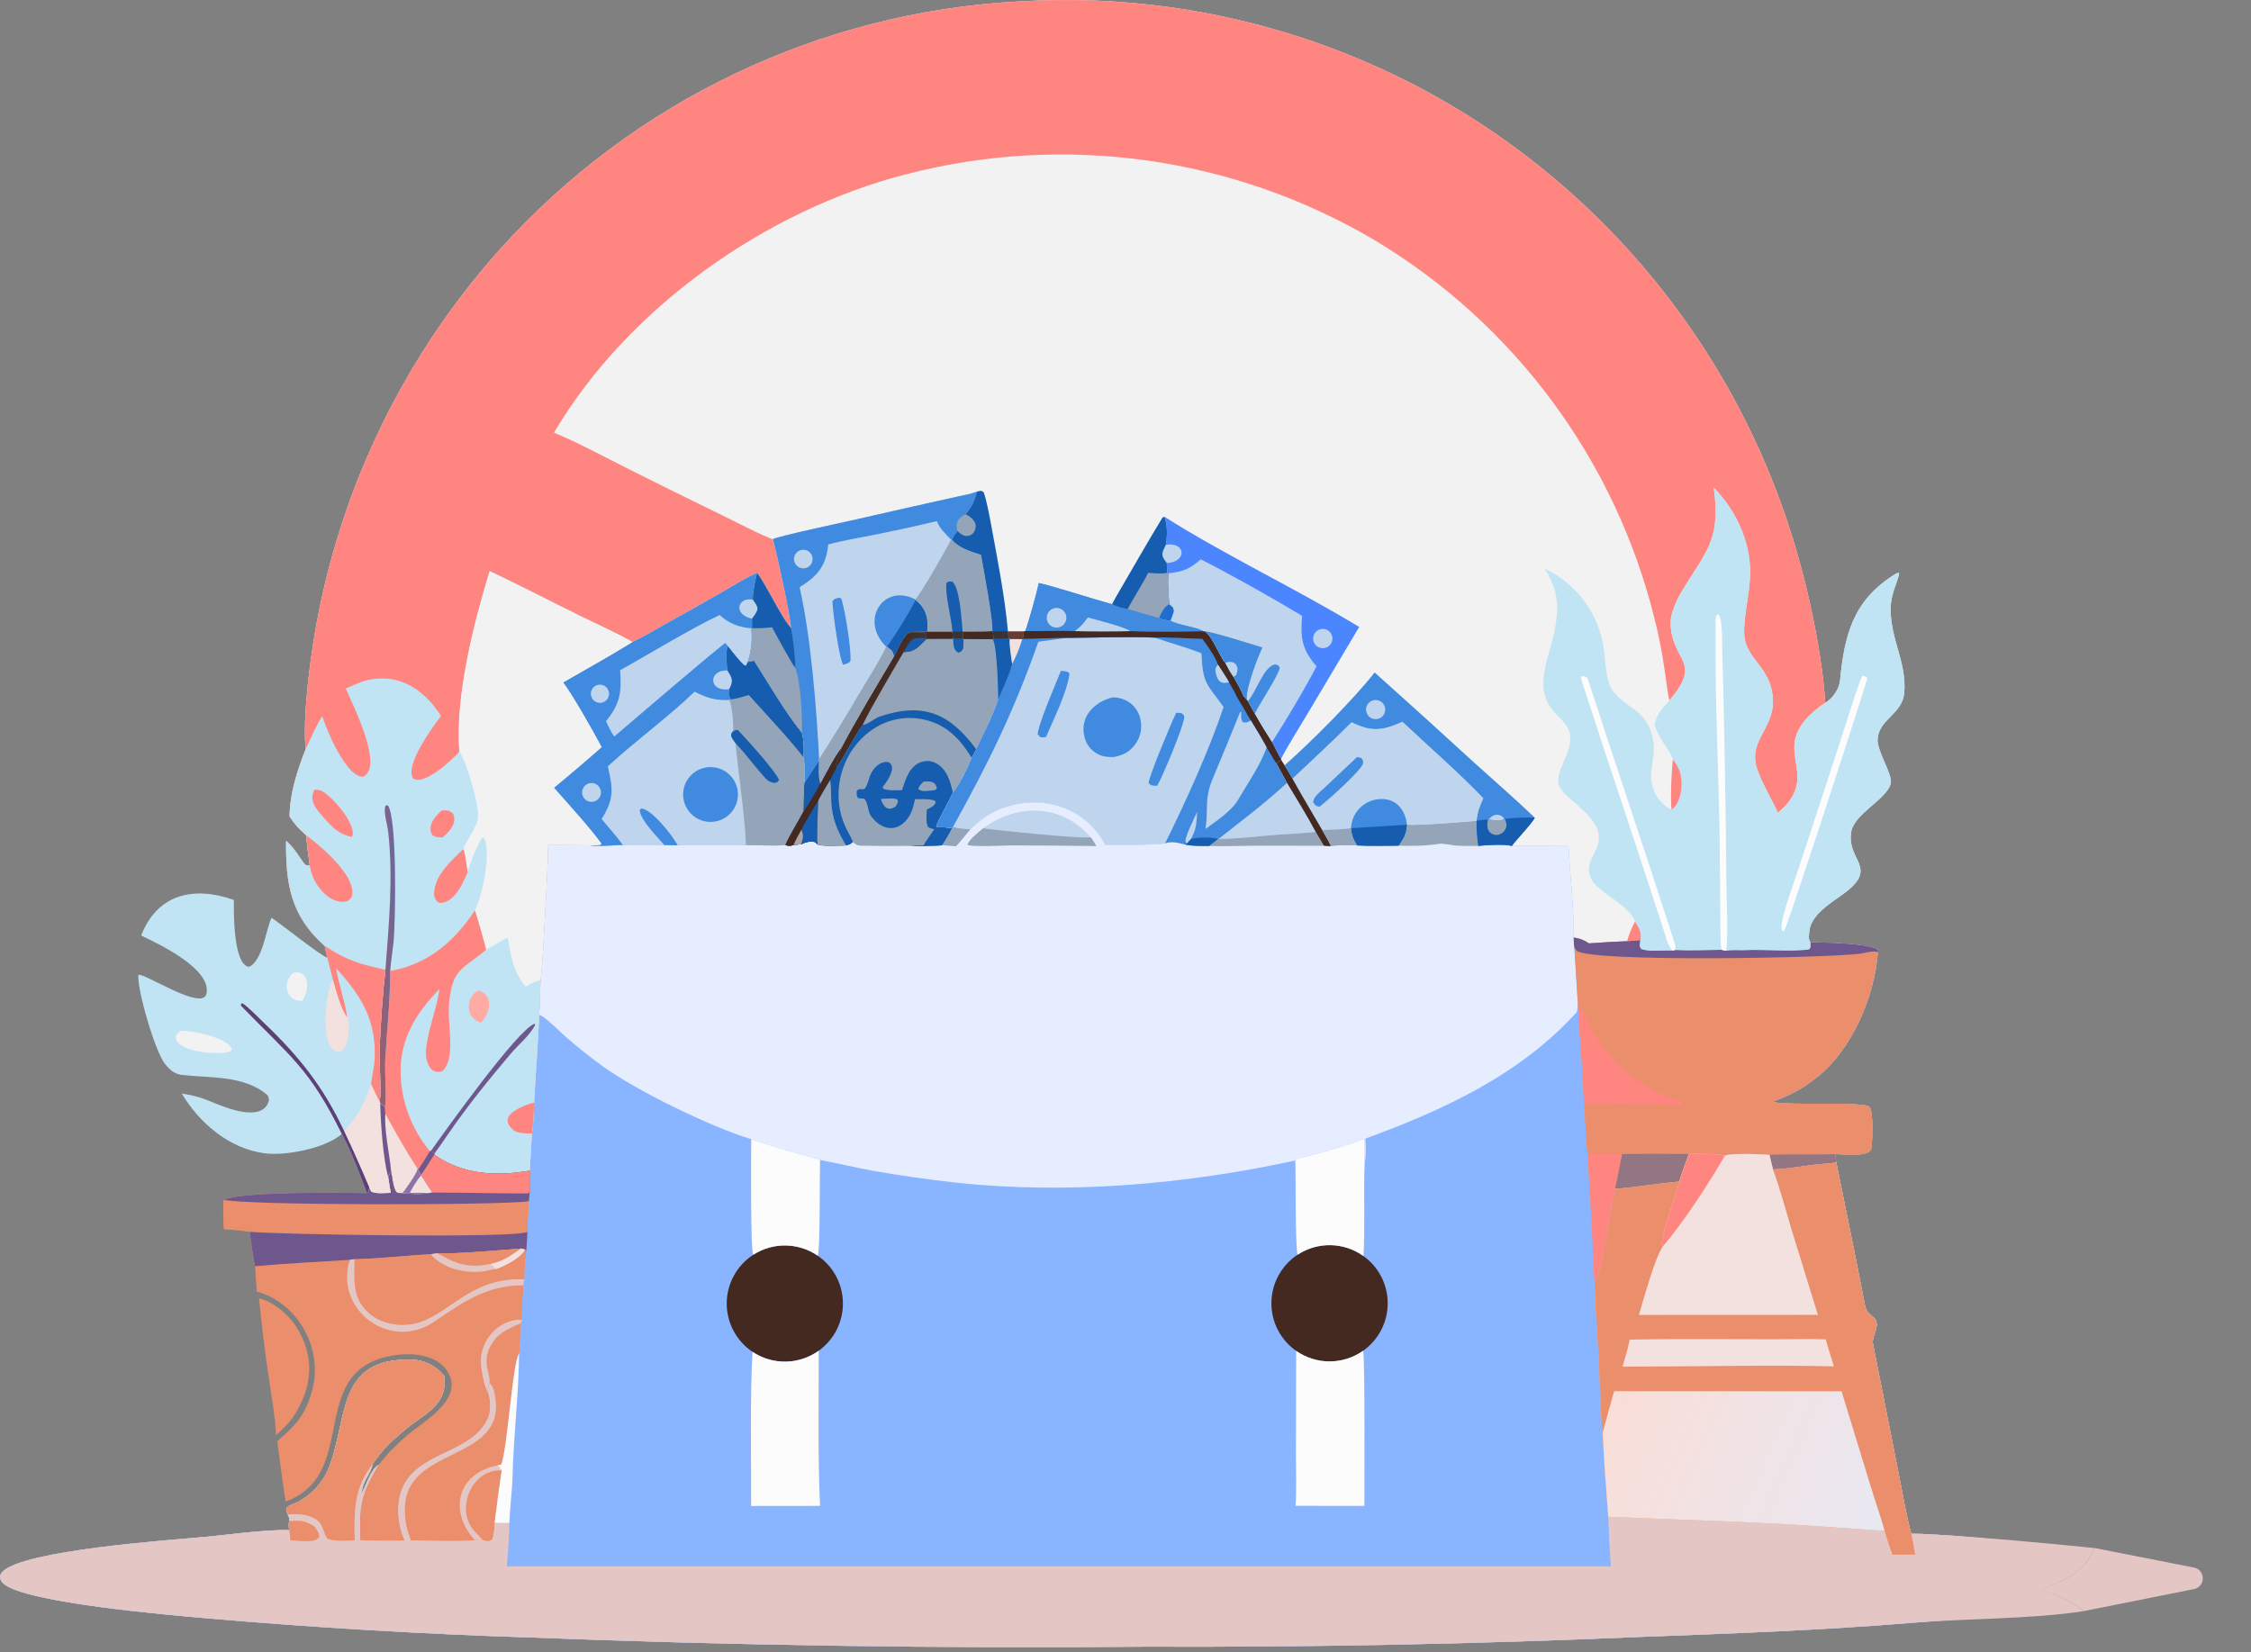 <svg width="410" height="301" viewBox="0 0 410 301" fill="none" xmlns="http://www.w3.org/2000/svg">
<rect x="0" y="0" width="410" height="301" fill="#808080" stroke="none"/>
<path d="M55.683 136.456C55.643 136.166 55.614 135.874 55.594 135.582C55.295 130.589 56.126 123.381 56.851 118.448C60.855 91.268 72.759 65.864 91.082 45.392C115.402 18.365 149.477 2.123 185.789 0.252C222.415 -1.962 258.415 10.499 285.835 34.88C306.312 53.062 320.991 76.863 328.047 103.322C329.967 110.293 332.043 120.676 332.448 128.026C333.846 127.247 335.002 125.427 335.138 124.032C335.949 115.736 337.477 109.446 345.004 104.714C345.45 104.433 345.399 104.405 345.925 104.379C345.64 106.169 344.398 108.044 344.365 110.855C344.3 116.44 347.348 120.768 346.838 126.239C346.479 130.083 342.29 130.968 341.988 134.593C341.801 136.833 344.84 141.105 344.362 142.804C343.543 145.715 337.655 148.211 337.158 151.67C336.398 156.965 342.507 158.081 335.404 163.089C333.241 164.614 329.763 166.817 329.562 169.674C329.511 170.391 329.309 171.006 329.736 171.659C332.203 171.705 340.001 171.8 341.996 172.954C342.094 173.364 342.133 173.205 342.033 173.545C341.423 181.464 337.428 190.937 331.241 195.998C328.301 198.404 326.366 199.366 322.845 200.689L323.066 200.754C325.606 201.484 339.896 200.562 340.56 201.713C341.254 202.914 341.075 207.989 340.785 209.492C339.808 210.811 335.89 210.205 334.252 210.254L334.463 211.762L338.072 229.568C338.618 232.299 339.155 235.05 339.682 237.791C339.995 239.423 341.364 239.801 341.667 240.471C342.303 241.878 340.872 243.487 341.141 244.806L345.813 268.418C346.469 271.659 347.247 276.314 348.124 279.405C349.632 279.386 351.079 279.472 352.58 279.559C361.756 280.093 370.893 281.323 380.024 282.243C378.157 286.697 375.995 287.902 371.701 289.579C374.285 290.497 375.481 290.957 377.485 292.8C368.012 294.267 357.926 294.823 348.373 295.615C332.07 296.965 315.686 297.56 299.342 298.174C269.162 299.484 238.956 300.082 208.749 299.969C171.38 300.307 134.009 299.751 96.668 298.299C77.066 297.671 57.485 296.512 37.947 294.822C31.407 294.248 4.543 292.02 0.604 288.462C0.125 288.029 0.039 287.681 0 287.056C0.118 286.77 0.222 286.54 0.443 286.316C4.333 282.376 30.911 280.567 37.306 279.972C42.419 279.497 47.528 278.716 52.671 278.705C52.579 277.977 52.578 277.811 52.655 277.081C52.729 276.507 52.634 276.4 52.399 275.879C52.228 275.499 52.205 275.257 52.133 274.853C52.682 274.07 53.38 274.091 54.397 273.544C56.624 272.37 58.759 270.139 59.75 267.733C63.523 258.57 61.037 247.341 74.955 247.684C77.332 247.743 79.272 248.74 80.889 250.593C81.649 256.151 77.145 257.502 73.403 260.752C71.031 262.813 69.704 263.999 67.89 266.665C67.469 268.727 66.146 269.483 65.848 272.098C66.717 270.478 67.543 267.636 69.001 266.824C65.635 272.414 65.436 274.428 65.66 280.605C68.331 280.642 71.002 280.65 73.673 280.629C72.44 277.991 72.085 274.429 73.039 271.643C75.598 264.164 86.152 265.01 88.939 258.073C89.417 256.884 89.3 254.5 88.719 253.371L89.17 251.875C89.244 249.962 87.921 248.349 89.087 245.7C90.268 243.019 92.362 242.084 94.902 241.029L95.034 240.425C94.987 238.811 95.232 235.849 95.319 234.144L95.47 233.058C95.487 231.412 95.646 229.693 95.768 228.044C95.964 227.639 96.026 225.05 96.053 224.4C96.04 222.888 96.246 220.404 96.326 218.814L96.474 217.116C96.441 215.895 96.483 214.498 96.49 213.262C90.367 214.311 84.382 214.051 79.085 210.348L79.122 210.157L78.475 209.682L78.31 209.704C77.808 210.51 76.73 212.348 76.196 213.02L76.088 212.983C75.856 213.934 73.995 216.504 73.324 217.382C73.019 217.366 72.421 217.366 72.226 217.19C71.647 216.665 71.382 214.162 71.24 213.386C70.936 210.164 69.951 205.905 70.188 202.902L70.139 201.711C69.824 201.341 69.65 201.267 69.25 200.988L69.166 200.69C69.509 198.045 69.011 193.702 69.14 190.91C69.355 186.227 69.665 181.331 70.201 176.684C65.443 175.601 63.273 175.032 59.155 172.337C52.953 166.836 52.017 161.02 52.115 153.176C53.58 154.465 54.193 155.655 55.318 157.202C55.684 157.705 55.831 157.599 56.422 157.657C56.195 155.926 55.878 153.908 55.803 152.187C54.514 151.055 53.674 150.191 52.749 148.752C52.759 144.626 54.152 140.266 55.683 136.456Z" fill="#F2F2F3"/>
<path d="M234.421 142.611C236.012 145.293 238.229 148.841 239.646 151.547L241.134 154.069C241.598 154.104 241.963 154.146 242.43 154.133C243.457 153.888 246.017 153.987 247.168 154.008C249.636 154.142 252.282 154.073 254.768 154.05C255.737 152.556 256.117 152.034 256.261 150.243C258.864 150.378 266.109 149.768 268.935 149.519C268.896 151.28 269.036 152.367 269.243 154.094C270.484 153.953 274.249 153.741 275.359 154.108L285.691 154.011C285.93 159.269 286.704 165.712 286.641 170.784C287.784 170.966 288.431 171.201 289.421 171.854C291.727 171.681 294.037 171.548 296.348 171.456C297.157 171.384 297.968 171.319 298.779 171.26C298.696 172.143 298.524 172.259 298.939 172.869C300.267 173.406 302.846 173.046 304.638 173.15L305.103 173.052C307.657 173.183 310.947 173.054 313.554 173.021L314.335 173.193C315.438 172.97 316.846 173.135 317.939 173.077C321.001 172.914 326.767 173.395 329.511 172.931C329.885 172.464 329.744 172.442 329.736 171.659C332.203 171.705 340.001 171.8 341.996 172.954C342.094 173.364 342.133 173.205 342.033 173.545C341.423 181.464 337.428 190.937 331.241 195.998C328.301 198.404 326.366 199.366 322.845 200.689L323.066 200.754C325.606 201.484 339.896 200.562 340.56 201.713C341.254 202.914 341.075 207.989 340.785 209.492C339.808 210.811 335.89 210.205 334.252 210.254L334.463 211.762L338.072 229.568C338.618 232.299 339.155 235.05 339.682 237.791C339.995 239.423 341.364 239.801 341.667 240.471C342.303 241.878 340.872 243.487 341.141 244.806L345.813 268.418C346.469 271.659 347.247 276.314 348.124 279.405C349.632 279.386 351.079 279.472 352.58 279.559C361.756 280.093 370.893 281.323 380.024 282.243C378.157 286.697 375.995 287.902 371.701 289.579C374.285 290.497 375.481 290.957 377.485 292.8C368.012 294.267 357.926 294.823 348.373 295.615C332.07 296.965 315.686 297.561 299.342 298.174C269.162 299.484 238.956 300.082 208.749 299.969C171.38 300.307 134.009 299.751 96.668 298.299C77.066 297.671 57.485 296.512 37.947 294.822C31.407 294.248 4.543 292.02 0.604 288.462C0.125 288.029 0.039 287.681 0 287.056C0.118 286.77 0.222 286.54 0.443 286.316C4.333 282.376 30.911 280.567 37.306 279.972C42.419 279.497 47.528 278.716 52.671 278.705C52.579 277.977 52.578 277.811 52.655 277.081C52.729 276.507 52.634 276.4 52.399 275.879C52.228 275.499 52.205 275.257 52.133 274.853C52.682 274.07 53.38 274.091 54.397 273.544C56.624 272.37 58.759 270.139 59.75 267.733C63.523 258.57 61.037 247.341 74.955 247.684C77.332 247.743 79.272 248.74 80.889 250.593C81.649 256.151 77.145 257.502 73.403 260.752C71.031 262.813 69.704 263.999 67.89 266.665C67.469 268.727 66.146 269.483 65.848 272.098C66.717 270.478 67.543 267.636 69.001 266.824C65.635 272.414 65.436 274.428 65.66 280.605C68.331 280.642 71.002 280.65 73.673 280.629C72.44 277.991 72.085 274.429 73.039 271.643C75.598 264.164 86.152 265.01 88.939 258.073C89.417 256.884 89.3 254.5 88.719 253.371L89.17 251.875C89.244 249.962 87.921 248.349 89.087 245.7C90.268 243.019 92.362 242.084 94.902 241.029L95.034 240.425C94.987 238.811 95.232 235.849 95.319 234.144L95.47 233.058C95.487 231.412 95.646 229.693 95.768 228.044C95.964 227.639 96.026 225.05 96.053 224.4C96.04 222.888 96.246 220.404 96.326 218.814L96.474 217.116C96.441 215.895 96.483 214.498 96.49 213.262L96.862 206.503C97.168 204.802 97.217 202.591 97.277 200.845C97.547 195.486 98.009 190.262 98.212 184.867C98.266 182.801 98.378 180.687 98.448 178.612C98.891 174.773 99.035 170.518 99.255 166.66C99.495 162.44 99.747 158.143 99.825 153.92C102.343 153.915 104.862 153.932 107.38 153.973C108.953 154.292 111.595 153.921 113.438 153.952L121.012 153.95L123.433 153.993C127.58 154.003 131.727 153.987 135.874 153.948C137.3 153.943 141.918 154.12 143.042 153.936C143.743 154.163 143.827 154.159 144.526 153.924L145.942 153.794C146.808 153.356 147.515 153.221 148.482 153.387L148.914 153.838C149.692 154.205 153 154.031 154.103 154.007C154.787 153.817 154.865 153.829 155.365 153.361C156.132 154.171 156.667 154.014 157.936 154.045C160.533 154.108 163.172 154.08 165.773 154.07C166.665 154.172 170.811 154.144 171.616 153.966C172.357 152.813 172.802 152.081 173.41 150.86L173.602 150.604C174.464 150.906 175.802 150.95 176.756 151.058C178.076 149.827 179.016 148.965 180.639 148.105C188.044 144.18 197.316 146.249 201.323 153.928C202.728 153.917 211.432 153.948 212.209 153.617C213.5 153.218 214.516 153.517 215.796 153.827C217.142 154.161 218.815 154.095 220.227 154.106C220.771 153.716 221.343 153.234 221.869 152.81L222.022 152.774C226.579 149.154 230.083 146.61 234.421 142.611Z" fill="#89B4FF"/>
<path fill-rule="evenodd" clip-rule="evenodd" d="M235.771 144.86C235.295 144.071 234.837 143.312 234.421 142.611C231.123 145.651 228.306 147.851 225.143 150.322C224.146 151.101 223.114 151.907 222.022 152.774L221.869 152.81C221.745 152.91 221.619 153.013 221.49 153.117C221.075 153.456 220.643 153.808 220.227 154.106C220.002 154.104 219.77 154.104 219.534 154.105C218.29 154.106 216.928 154.108 215.796 153.827C215.714 153.807 215.633 153.788 215.553 153.768C214.385 153.481 213.417 153.244 212.209 153.617C211.536 153.903 204.929 153.918 202.251 153.925C201.834 153.926 201.513 153.926 201.323 153.928C197.316 146.249 188.044 144.18 180.639 148.105C179.016 148.965 178.076 149.827 176.756 151.058C176.522 151.032 176.264 151.009 175.997 150.985C175.174 150.913 174.253 150.832 173.602 150.604L173.41 150.86C172.802 152.081 172.357 152.813 171.616 153.966C170.811 154.144 166.665 154.172 165.773 154.07C165.331 154.072 164.888 154.074 164.445 154.076C162.277 154.087 160.092 154.097 157.936 154.045C157.729 154.04 157.542 154.04 157.371 154.04C156.487 154.039 156.007 154.039 155.365 153.361C154.911 153.787 154.804 153.815 154.274 153.96C154.221 153.974 154.165 153.99 154.103 154.007C153.94 154.01 153.73 154.017 153.487 154.025C152.08 154.07 149.577 154.151 148.914 153.838L148.482 153.387C147.515 153.221 146.808 153.356 145.942 153.794L144.526 153.924C143.827 154.159 143.743 154.163 143.042 153.936C142.24 154.067 139.66 154.015 137.729 153.976C136.954 153.96 136.283 153.946 135.874 153.948C131.727 153.987 127.58 154.003 123.433 153.993L121.012 153.95L113.438 153.952C112.771 153.941 112.001 153.982 111.214 154.024C109.825 154.099 108.385 154.176 107.38 153.973C104.862 153.932 102.343 153.915 99.825 153.92C99.749 157.987 99.513 162.122 99.281 166.192C99.272 166.348 99.263 166.504 99.254 166.66C99.204 167.554 99.157 168.468 99.109 169.394C98.952 172.466 98.788 175.662 98.448 178.612C98.418 179.485 98.382 180.365 98.345 181.245C98.294 182.458 98.244 183.671 98.212 184.867C99.007 185.073 100.853 186.822 102.088 187.992C102.442 188.328 102.747 188.617 102.961 188.807C105.143 190.711 107.408 192.518 109.748 194.224C115.859 198.649 129.564 205.357 136.823 207.513C139.549 208.466 142.069 209.229 144.841 209.99C144.978 210.028 145.171 210.08 145.402 210.142C146.596 210.464 148.788 211.054 149.362 211.313C150.931 211.608 152.492 211.94 154.05 212.272C155.746 212.632 157.44 212.993 159.139 213.305C164.101 214.168 169.088 214.879 174.094 215.435C194.343 217.632 216.094 215.743 235.94 211.402C236.225 211.025 237.022 210.857 237.66 210.721C237.827 210.686 237.983 210.653 238.116 210.619C241.639 209.749 245.114 208.692 248.525 207.453L248.563 211.686C248.828 210.746 248.767 209.165 248.722 207.969C248.714 207.771 248.707 207.583 248.702 207.411C262.891 202.23 276.949 195.761 287.233 184.316C287.233 184.316 287.393 183.093 287.405 182.998L286.641 170.784C286.68 167.628 286.395 163.942 286.117 160.34C285.948 158.153 285.781 155.997 285.691 154.011L275.359 154.108C274.249 153.741 270.484 153.953 269.243 154.094L269.221 153.911C269.026 152.289 268.897 151.216 268.935 149.519C266.109 149.768 258.864 150.378 256.261 150.243C256.123 151.964 255.766 152.513 254.88 153.879C254.843 153.934 254.806 153.992 254.768 154.05C254.32 154.054 253.866 154.06 253.41 154.066C251.333 154.091 249.191 154.118 247.168 154.008C247.018 154.005 246.845 154.001 246.655 153.996C245.379 153.967 243.324 153.919 242.43 154.133C242.046 154.143 241.732 154.117 241.375 154.088C241.297 154.082 241.217 154.075 241.134 154.069L239.646 151.547C238.599 149.548 237.116 147.089 235.771 144.86Z" fill="#E6EDFF"/>
<path d="M289.421 171.854C288.431 171.201 287.784 170.966 286.641 170.784L287.405 182.998C287.632 187.857 288.118 192.707 288.359 197.567C288.417 198.719 288.446 199.998 288.558 201.136C288.742 204.123 288.89 207.23 289.161 210.201C291.249 210.241 293.338 210.251 295.427 210.231C295.013 212.256 294.598 214.574 294.123 216.561C297.392 216.386 302.187 215.538 305.911 215.248C306.07 214.312 307.261 211.244 307.635 210.228C308.904 210.224 313.16 210.112 314.152 210.56C314.554 210.023 321.304 210.245 322.284 210.375L322.922 213.022C326.041 212.949 329.233 212.198 332.356 212.003C333.073 211.958 333.755 211.88 334.463 211.762L334.252 210.254C335.89 210.205 339.808 210.811 340.785 209.492C341.075 207.989 341.254 202.914 340.56 201.713C339.896 200.562 325.606 201.484 323.066 200.754L322.845 200.689C326.366 199.366 328.301 198.404 331.24 195.998C337.428 190.937 341.423 181.464 342.033 173.545C342.133 173.205 342.094 173.364 341.996 172.954C340.001 171.8 332.203 171.705 329.736 171.659C329.744 172.442 329.885 172.464 329.51 172.931C326.767 173.395 321.001 172.914 317.939 173.077C316.846 173.135 315.438 172.97 314.335 173.193L313.554 173.021C310.947 173.054 307.657 173.183 305.103 173.052L304.638 173.15C302.846 173.046 300.267 173.406 298.939 172.869C298.524 172.259 298.696 172.143 298.779 171.26C297.968 171.319 297.157 171.384 296.347 171.456C294.037 171.548 291.727 171.681 289.421 171.854Z" fill="#EA8E6B"/>
<path d="M322.845 200.688L323.066 200.754C325.606 201.484 339.896 200.562 340.56 201.713C341.254 202.914 341.075 207.988 340.785 209.492C339.808 210.811 335.89 210.205 334.252 210.254L334.463 211.762C333.755 211.88 333.073 211.958 332.356 212.003C329.233 212.198 326.041 212.949 322.922 213.022L322.284 210.375C321.304 210.245 314.554 210.023 314.152 210.559C313.16 210.112 308.904 210.224 307.635 210.228C307.261 211.244 306.07 214.312 305.911 215.248C302.187 215.538 297.392 216.385 294.123 216.561C294.598 214.574 295.013 212.256 295.427 210.231C293.338 210.251 291.249 210.241 289.161 210.201C288.89 207.23 288.742 204.123 288.558 201.136C294.231 201.138 299.919 201.136 305.592 201.269C306.317 201.286 306.36 201.275 306.731 200.885C311.771 201.839 317.896 202.353 322.845 200.688Z" fill="#EA8E6B"/>
<path d="M295.427 210.232C299.497 210.186 303.566 210.185 307.635 210.228C307.261 211.244 306.07 214.312 305.911 215.248C302.187 215.538 297.392 216.386 294.123 216.561C294.598 214.574 295.013 212.256 295.427 210.232Z" fill="#937683"/>
<path d="M322.284 210.375C326.095 210.22 330.294 210.379 334.252 210.254L334.463 211.762C333.755 211.88 333.073 211.958 332.356 212.003C329.233 212.198 326.042 212.949 322.922 213.022L322.284 210.375Z" fill="#937683"/>
<path d="M287.405 182.999C288.479 184.154 289.352 186.831 290.279 188.288C294.42 194.798 299.443 198.474 306.731 200.885C306.36 201.275 306.317 201.287 305.592 201.27C299.919 201.136 294.232 201.138 288.558 201.136C288.446 199.998 288.417 198.719 288.359 197.567C288.118 192.707 287.632 187.857 287.405 182.999Z" fill="#FF8680"/>
<path d="M286.641 170.784C287.784 170.965 288.431 171.201 289.421 171.854C291.727 171.681 294.037 171.548 296.348 171.456C297.157 171.384 297.968 171.319 298.779 171.26C298.696 172.143 298.524 172.259 298.939 172.868C300.267 173.406 302.846 173.046 304.638 173.15L305.103 173.052C307.657 173.183 310.947 173.054 313.554 173.021L314.335 173.193C315.438 172.97 316.846 173.135 317.939 173.077C321.001 172.914 326.767 173.395 329.511 172.931C329.885 172.464 329.744 172.442 329.736 171.658C332.203 171.705 340.001 171.799 341.996 172.953C342.094 173.364 342.133 173.204 342.033 173.545L341.959 173.418C341.304 173.132 339.658 173.605 338.874 173.718C333.394 174.504 289.669 175.345 287.18 173.186C286.566 172.654 286.661 171.531 286.641 170.784Z" fill="#6E578D"/>
<path d="M234.421 142.611C236.012 145.293 238.229 148.841 239.646 151.547C237.532 151.767 234.642 151.92 232.468 152.071C229.831 152.254 224.506 152.914 222.022 152.774C226.579 149.154 230.083 146.61 234.421 142.611Z" fill="#BFD4ED"/>
<path d="M268.935 149.519C268.896 151.28 269.036 152.368 269.243 154.094C267.963 154.115 266.824 154.13 265.542 154.047C264.691 154.072 262.952 153.597 262.217 153.707C259.577 154.099 257.434 154.142 254.768 154.05C255.737 152.556 256.117 152.034 256.261 150.243C258.864 150.378 266.109 149.768 268.935 149.519Z" fill="#94A5B9"/>
<path d="M239.646 151.547L241.134 154.069L228.299 154.064C225.818 154.079 222.653 154.214 220.227 154.106C220.771 153.716 221.343 153.234 221.869 152.81L222.022 152.774C224.506 152.914 229.831 152.254 232.468 152.071C234.642 151.92 237.532 151.767 239.646 151.547Z" fill="#94A5B9"/>
<path d="M173.602 150.604C174.464 150.906 175.802 150.95 176.756 151.058C175.986 151.961 174.897 153.367 174.127 154.17L171.616 153.966C172.357 152.813 172.802 152.081 173.41 150.86L173.602 150.604Z" fill="#94A5B9"/>
<path d="M179.062 150.888C185.229 146.316 193.503 146.408 198.607 152.511C198.906 152.769 199.442 153.719 199.683 154.109C194.469 154.037 189.255 154.002 184.04 154.003C182.912 154.009 176.806 154.307 176.225 153.888C176.418 153.031 178.337 151.512 179.062 150.888Z" fill="#BFD4ED"/>
<path d="M199.683 154.109C194.469 154.037 189.255 154.002 184.04 154.003C182.912 154.009 176.806 154.307 176.225 153.888C176.418 153.031 178.337 151.512 179.062 150.888C180.846 151.178 197.614 152.914 198.607 152.511C198.906 152.769 199.442 153.719 199.683 154.109Z" fill="#94A5B9"/>
<path d="M307.635 210.228C308.904 210.224 313.16 210.112 314.152 210.56C314.554 210.023 321.305 210.245 322.284 210.375L322.922 213.022C326.042 212.949 329.233 212.198 332.356 212.003C333.073 211.958 333.755 211.881 334.463 211.762L338.072 229.568C338.618 232.3 339.155 235.05 339.682 237.792C339.995 239.424 341.364 239.801 341.667 240.472C342.303 241.878 340.872 243.487 341.141 244.806L345.813 268.418C346.469 271.659 347.247 276.314 348.124 279.405C349.632 279.386 351.079 279.473 352.58 279.56C361.756 280.093 372.369 281.079 381.5 282C379.633 286.454 375.995 287.902 371.701 289.579C374.285 290.498 377.496 291.657 379.5 293.5C370.027 294.967 357.926 294.824 348.373 295.615C332.07 296.965 315.686 297.561 299.342 298.174C269.162 299.484 238.956 300.082 208.749 299.969C171.38 300.307 134.009 299.751 96.668 298.3C77.066 297.671 57.485 296.512 37.947 294.823C31.407 294.248 4.543 292.02 0.604 288.462C0.125 288.03 0.039 287.682 0 287.056C0.118 286.77 0.222 286.54 0.443 286.317C4.333 282.376 30.911 280.567 37.306 279.973C42.419 279.497 47.528 278.716 52.671 278.706C52.579 277.977 52.578 277.811 52.655 277.081C52.729 276.507 52.634 276.4 52.399 275.879C52.228 275.499 52.205 275.257 52.133 274.854C52.682 274.071 53.38 274.092 54.397 273.544C56.624 272.371 58.759 270.139 59.75 267.733C63.523 258.57 61.037 247.341 74.955 247.685C77.332 247.743 79.272 248.741 80.889 250.593C81.649 256.151 77.145 257.502 73.403 260.752C71.031 262.813 69.704 263.999 67.89 266.666C67.469 268.727 66.146 269.483 65.848 272.098C66.717 270.478 67.543 267.637 69.001 266.824C65.635 272.414 65.436 274.428 65.66 280.605C68.331 280.642 71.002 280.65 73.673 280.629C72.44 277.991 72.085 274.429 73.039 271.643C75.598 264.164 86.152 265.01 88.939 258.073C89.417 256.884 89.3 254.501 88.719 253.372L89.17 251.876C89.244 249.962 87.921 248.349 89.087 245.7C90.268 243.019 92.362 242.084 94.902 241.029C94.869 241.937 94.763 245.906 94.54 246.583C93.354 248.201 92.425 263.924 91.312 266.78C91.042 266.845 90.808 266.902 90.61 266.949C91.255 267.458 91 267.465 91.374 267.871C90.899 271.048 90.471 274.233 90.088 277.423C90.85 277.427 92.046 277.471 92.771 277.424C92.763 279.876 92.529 282.894 92.314 285.341L293.402 285.337C293.187 282.331 293.028 279.321 292.925 276.309C292.562 271.166 292.123 266.099 291.919 260.944C291.531 258.407 291.358 251.164 291.239 248.322C291.041 243.613 290.487 238.052 290.437 233.488C290.477 233.462 290.52 233.439 290.559 233.409C291.514 232.666 293.662 218.918 294.123 216.562C297.392 216.386 302.188 215.538 305.911 215.248C306.07 214.312 307.261 211.244 307.635 210.228Z" fill="#E4C7C5"/>
<path d="M381.5 282C379.633 286.454 375.995 287.902 371.701 289.579C374.285 290.498 377.496 291.657 379.5 293.5L399.606 289.479C401.753 289.049 401.748 285.977 399.599 285.555L381.5 282Z" fill="#E4C7C5"/>
<path d="M307.635 210.228C308.904 210.224 313.16 210.112 314.152 210.56C314.554 210.023 321.304 210.245 322.284 210.375L322.922 213.022C326.041 212.949 329.233 212.198 332.356 212.003C333.073 211.958 333.755 211.881 334.463 211.762L338.072 229.568C338.618 232.3 339.155 235.05 339.682 237.792C339.995 239.424 341.364 239.801 341.667 240.472C342.303 241.878 340.872 243.487 341.14 244.806L345.813 268.418C346.469 271.659 347.247 276.314 348.124 279.405C348.404 280.617 348.617 281.964 348.841 283.197L344.703 283.213C344.11 281.708 343.711 280.347 343.249 278.805C341.943 278.844 338.868 278.569 337.455 278.475C333.497 278.192 329.538 277.929 325.577 277.688C314.634 277.072 303.863 276.784 292.925 276.309C292.562 271.166 292.123 266.099 291.919 260.944C291.531 258.407 291.358 251.164 291.239 248.322C291.041 243.613 290.487 238.052 290.437 233.488C290.477 233.462 290.52 233.439 290.559 233.409C291.514 232.666 293.662 218.918 294.123 216.562C297.392 216.386 302.187 215.538 305.911 215.248C306.07 214.312 307.261 211.244 307.635 210.228Z" fill="#EA8E6B"/>
<path d="M294.009 253.428L335.424 253.446L340.785 270.944C341.592 273.584 342.508 276.134 343.249 278.805C341.943 278.844 338.868 278.569 337.455 278.475C333.497 278.191 329.538 277.929 325.577 277.688C314.634 277.072 303.863 276.783 292.925 276.309C292.562 271.166 292.123 266.098 291.919 260.944C292.628 258.386 293.246 255.987 294.009 253.428Z" fill="url(#paint0_linear_3190_36830)"/>
<path d="M307.636 210.228C308.904 210.224 313.16 210.112 314.152 210.56C314.554 210.023 321.305 210.245 322.284 210.375L322.922 213.022C324.09 216.077 325.275 220.519 326.251 223.769L331.11 239.52L298.512 239.535C299.406 236.589 301.37 229.236 302.86 227.085C302.822 227.019 302.779 226.956 302.747 226.888C302.252 225.826 305.407 217.077 305.911 215.248C306.07 214.312 307.261 211.244 307.636 210.228Z" fill="#F3E1DF"/>
<path d="M307.636 210.228C308.904 210.224 313.16 210.112 314.152 210.56C311.056 215.882 306.831 222.385 302.86 227.085C302.822 227.019 302.779 226.956 302.747 226.888C302.252 225.826 305.407 217.077 305.911 215.248C306.07 214.312 307.261 211.244 307.636 210.228Z" fill="#FF8680"/>
<path d="M329.993 243.927L332.542 243.984C332.956 245.53 333.564 247.36 334.037 248.914C323.109 248.623 310.74 248.925 299.742 248.934L295.521 248.965C296.001 247.335 296.525 245.698 296.834 244.03C307.835 243.827 318.958 244.05 329.993 243.927Z" fill="#F3E1DF"/>
<path d="M52.399 275.879C52.228 275.499 52.205 275.257 52.133 274.854C52.682 274.071 53.38 274.092 54.397 273.544C56.624 272.37 58.759 270.139 59.75 267.733C63.523 258.57 61.037 247.341 74.955 247.684C77.332 247.743 79.272 248.741 80.889 250.593C81.649 256.151 77.145 257.502 73.403 260.752C71.031 262.813 69.704 263.999 67.89 266.665C64.401 271.158 64.491 275.31 64.601 280.617C63.333 280.636 60.41 280.896 59.526 280.177C58.485 278.316 59.008 276.983 55.981 276.098C54.802 275.753 53.648 275.843 52.399 275.879Z" fill="#EA8E6B"/>
<path d="M94.902 241.029C94.869 241.937 94.763 245.906 94.54 246.583C93.354 248.201 92.425 263.923 91.312 266.779C91.042 266.844 90.808 266.901 90.61 266.949C91.255 267.458 91 267.465 91.374 267.87C90.899 271.048 90.47 274.233 90.088 277.423C89.964 278.318 89.929 279.947 89.528 280.525C88.763 280.808 88.887 280.688 87.961 280.548L86.475 280.535C85.046 280.837 76.654 280.627 74.833 280.603C73.954 278.082 73.591 276.724 73.799 274.01C74.603 263.576 92.014 266.075 90.219 254.639C90.04 253.499 89.936 252.793 89.17 251.876C89.244 249.962 87.921 248.349 89.087 245.7C90.268 243.019 92.362 242.084 94.902 241.029Z" fill="#EA8E6B"/>
<path d="M87.961 280.548C87.384 280.005 87.002 279.539 86.479 278.986C82.788 275.086 85.903 267.504 91.374 267.87C90.899 271.048 90.471 274.233 90.088 277.423C89.964 278.318 89.929 279.947 89.528 280.524C88.763 280.807 88.887 280.688 87.961 280.548Z" fill="#EA8E6B"/>
<path d="M86.475 280.535C81.574 275.211 83.413 268.337 90.61 266.949C91.255 267.458 91 267.465 91.374 267.87C85.903 267.505 82.787 275.086 86.479 278.986C87.002 279.539 87.384 280.005 87.961 280.548L86.475 280.535Z" fill="#E4C7C5"/>
<path d="M52.655 277.081C54.785 277.003 55.411 276.905 57.293 278.081C57.721 278.75 58.117 279.196 58.161 279.969C57.444 281.226 54.37 280.596 52.884 280.621C52.852 280.197 52.806 279.03 52.671 278.705C52.579 277.977 52.578 277.811 52.655 277.081Z" fill="#EA8E6B"/>
<path d="M236.35 228.565C240.014 226.157 244.784 226.256 248.346 228.814C251.129 230.813 252.773 234.036 252.758 237.462C252.742 240.89 251.07 244.097 248.269 246.072C244.615 248.648 239.737 248.652 236.078 246.082C233.208 244.066 231.521 240.759 231.576 237.252C231.63 233.744 233.418 230.491 236.35 228.565Z" fill="#43291F"/>
<path d="M137.209 228.576C140.804 226.254 145.445 226.326 148.966 228.76C151.797 230.716 153.5 233.926 153.532 237.366C153.564 240.807 151.921 244.048 149.127 246.057C145.542 248.633 140.735 248.714 137.065 246.259C134.105 244.279 132.339 240.941 132.368 237.379C132.397 233.817 134.216 230.508 137.209 228.576Z" fill="#43291F"/>
<path d="M248.269 246.071C248.646 247.081 248.501 271.142 248.512 274.32L235.966 274.308C236.165 272.519 236.04 267.106 236.045 265.111L236.078 246.082C239.737 248.651 244.615 248.647 248.269 246.071Z" fill="#FDFCFC"/>
<path d="M149.127 246.057C149.146 254.978 148.943 265.522 149.37 274.321L136.81 274.335C136.843 265.689 136.582 254.717 137.065 246.259C140.735 248.714 145.542 248.633 149.127 246.057Z" fill="#FDFCFC"/>
<path d="M248.525 207.453L248.563 211.686C248.332 217.295 248.656 223.391 248.346 228.814C244.784 226.255 240.015 226.156 236.35 228.564C235.907 227.6 236.017 213.703 235.94 211.401C236.3 210.927 237.474 210.782 238.116 210.619C241.64 209.749 245.114 208.692 248.525 207.453Z" fill="#FDFCFC"/>
<path d="M136.823 207.513C139.549 208.466 142.069 209.229 144.841 209.99C145.685 210.223 148.677 211.004 149.362 211.313C149.284 213.675 149.408 227.511 148.966 228.76C145.445 226.327 140.804 226.254 137.209 228.576C136.649 227.707 136.826 209.995 136.823 207.513Z" fill="#FDFCFC"/>
<path d="M289.161 210.201C291.249 210.241 293.338 210.25 295.427 210.231C295.013 212.256 294.598 214.574 294.123 216.561C293.662 218.917 291.514 232.666 290.559 233.409C290.52 233.439 290.477 233.461 290.437 233.488C290.147 231.115 290.134 227.467 290.003 224.969L289.161 210.201Z" fill="#FF8680"/>
<path d="M94.54 246.583C94.492 253.973 93.541 261.491 93.351 268.911C93.28 271.716 92.879 274.603 92.771 277.424C92.046 277.471 90.85 277.427 90.088 277.423C90.471 274.233 90.899 271.048 91.374 267.87C91 267.465 91.255 267.458 90.61 266.949C90.808 266.901 91.042 266.844 91.312 266.779C92.425 263.923 93.354 248.201 94.54 246.583Z" fill="#FDFCFC"/>
<path d="M55.683 136.456C55.643 136.166 55.614 135.874 55.594 135.582C55.295 130.589 56.126 123.381 56.851 118.448C60.855 91.268 72.759 65.864 91.082 45.392C115.402 18.365 149.477 2.123 185.789 0.252C222.415 -1.962 258.415 10.499 285.835 34.88C306.312 53.062 320.991 76.863 328.047 103.322C329.967 110.293 332.043 120.676 332.448 128.026C320.5 136.241 332.778 140.597 323.823 148.08C322.742 145.627 320.604 142.135 319.943 139.752C318.477 134.473 323.553 132.623 322.86 126.648C322.284 121.68 318.311 120 317.76 116.251C317.322 113.28 318.756 108.058 318.778 104.352C318.813 98.574 316.141 92.935 312.155 88.841C313.488 98.769 310.648 100.358 305.926 108.428C305.231 109.692 304.216 112.097 304.274 113.564C304.556 120.685 310.231 120.367 304.074 127.6C303.829 126.858 303.366 123.258 303.231 122.303C302.737 118.804 302.199 116.018 301.331 112.609C294.181 83.797 275.849 59.02 250.387 43.756C224.644 28.545 193.897 24.231 164.962 31.77C139.496 38.324 114.358 56.053 100.906 78.808C105.275 80.626 110.164 83.259 114.41 85.402C120.109 88.261 125.825 91.083 131.559 93.87C133.152 94.653 139.598 97.96 140.776 98.215C141.502 100.793 143.954 112.13 144.093 114.424C142.355 112.637 139.69 106.775 137.892 104.367C137.589 105.839 137.1 107.776 137.145 109.235C138.204 110.673 138.288 110.971 137.201 112.416L137.064 112.601C137.035 112.638 137.007 112.674 136.979 112.711L136.992 114.43L136.846 114.454C137.072 116.328 136.882 118.8 136.188 120.588C136.37 120.548 137.32 120.289 137.395 120.407C140.283 124.929 142.682 129.232 146.056 133.465C146.43 134.823 146.48 136.607 146.365 138.006C146.734 139.852 146.507 140.809 146.591 142.546C146.419 144.333 146.42 145.941 146.402 147.73C145.444 149.532 143.756 152.249 143.043 153.936C141.918 154.12 137.3 153.943 135.874 153.948C131.727 153.987 127.58 154.003 123.433 153.993L121.012 153.95L113.438 153.952C111.595 153.921 108.953 154.292 107.38 153.973C104.862 153.932 102.343 153.915 99.825 153.92C99.747 158.143 99.495 162.44 99.255 166.66C99.035 170.518 98.891 174.773 98.448 178.612C98.378 180.687 98.266 182.801 98.213 184.867C98.009 190.262 97.547 195.486 97.277 200.845C97.217 202.591 97.168 204.802 96.862 206.503L96.49 213.262C90.367 214.311 84.382 214.051 79.085 210.348L79.122 210.157L78.475 209.682L78.31 209.704C77.808 210.51 76.73 212.348 76.196 213.02L76.088 212.983C75.856 213.934 73.995 216.504 73.324 217.382C73.019 217.366 72.421 217.366 72.226 217.19C71.648 216.665 71.382 214.162 71.24 213.386C70.936 210.164 69.951 205.905 70.188 202.902L70.139 201.711C69.824 201.341 69.65 201.267 69.25 200.988L69.166 200.69C69.509 198.045 69.011 193.702 69.14 190.91C69.355 186.227 69.665 181.331 70.201 176.684C65.443 175.601 63.273 175.032 59.155 172.337C52.953 166.836 52.017 161.02 52.115 153.176C53.58 154.465 54.193 155.655 55.318 157.202C55.684 157.705 55.831 157.599 56.422 157.657C56.195 155.926 55.878 153.908 55.803 152.187C54.514 151.055 53.674 150.191 52.749 148.752C52.759 144.626 54.152 140.266 55.683 136.456Z" fill="#FF8680"/>
<path d="M89.188 104.036C94.656 106.631 100.218 109.515 105.657 112.197C108.568 113.633 112.459 115.363 115.196 116.954C117.126 116.061 119.71 114.514 121.614 113.447C124.807 111.688 127.985 109.903 131.148 108.09C132.924 107.063 136.087 105.086 137.892 104.367C137.589 105.839 137.1 107.776 137.145 109.235C138.204 110.673 138.288 110.972 137.201 112.417L137.064 112.602C137.035 112.638 137.007 112.675 136.979 112.711L136.992 114.43L136.846 114.454C137.072 116.328 136.882 118.8 136.188 120.588C136.37 120.548 137.32 120.289 137.395 120.407C140.283 124.929 142.682 129.232 146.056 133.465C146.43 134.824 146.48 136.607 146.365 138.006C146.734 139.852 146.507 140.809 146.591 142.547C146.419 144.333 146.42 145.941 146.402 147.73C145.444 149.532 143.756 152.249 143.043 153.936C141.918 154.12 137.3 153.943 135.874 153.948C131.727 153.987 127.58 154.003 123.433 153.993L121.012 153.95L113.438 153.952C111.595 153.921 108.953 154.292 107.38 153.973C104.862 153.932 102.343 153.915 99.825 153.921C99.747 158.143 99.495 162.44 99.255 166.66C99.035 170.518 98.891 174.773 98.448 178.612C98.378 180.687 98.266 182.802 98.213 184.868C98.009 190.262 97.547 195.487 97.277 200.845C97.217 202.591 97.168 204.802 96.862 206.503L96.49 213.262C90.367 214.311 84.382 214.051 79.085 210.348L79.122 210.157L78.475 209.682L78.31 209.704C77.808 210.51 76.73 212.348 76.196 213.02L76.088 212.983C75.856 213.935 73.995 216.504 73.324 217.382C73.019 217.366 72.421 217.367 72.226 217.19C71.648 216.665 71.382 214.162 71.24 213.386C70.936 210.164 69.951 205.905 70.188 202.902L70.139 201.712C69.824 201.341 69.65 201.267 69.25 200.988L69.166 200.69C69.509 198.045 69.011 193.702 69.14 190.91C69.355 186.228 69.665 181.331 70.202 176.684C65.443 175.601 63.273 175.032 59.155 172.338C52.953 166.836 52.017 161.021 52.115 153.176C53.58 154.465 54.193 155.655 55.318 157.203C55.684 157.705 55.831 157.599 56.422 157.657C56.195 155.926 55.878 153.908 55.803 152.187C54.514 151.055 53.674 150.191 52.749 148.752C52.759 144.626 54.152 140.266 55.683 136.456C56.476 134.754 57.709 131.921 58.704 130.467C59.51 133.113 63.145 141.706 66.17 141.504C69.992 139.557 64.18 128.317 62.989 125.425C65.127 124.537 66.307 123.809 68.743 123.625C73.786 123.245 77.722 126.287 80.324 130.425C78.819 132.467 73.599 139.441 75.283 141.851C77.353 143.115 82.406 138.388 83.666 136.924C82.888 126.841 86.264 113.616 89.188 104.036Z" fill="#C0E4F4"/>
<path d="M115.196 116.954C117.126 116.061 119.71 114.514 121.614 113.447C124.807 111.688 127.985 109.902 131.148 108.09C132.924 107.063 136.087 105.086 137.892 104.367C137.589 105.839 137.1 107.776 137.145 109.235C138.204 110.673 138.288 110.971 137.201 112.416L137.064 112.601C137.035 112.638 137.007 112.675 136.979 112.711L136.992 114.43L136.846 114.454C137.072 116.328 136.882 118.8 136.188 120.588C136.37 120.548 137.32 120.289 137.395 120.407C140.283 124.929 142.682 129.232 146.056 133.465C146.43 134.823 146.48 136.607 146.365 138.006C146.734 139.852 146.507 140.809 146.591 142.547C146.419 144.333 146.42 145.941 146.402 147.73C145.444 149.532 143.756 152.249 143.043 153.936C141.918 154.12 137.3 153.943 135.874 153.948C131.727 153.987 127.58 154.003 123.433 153.993L121.012 153.95L113.438 153.952C111.595 153.921 108.953 154.292 107.38 153.973C107.94 153.959 109.26 154.05 109.556 153.763C108.259 151.697 102.663 145.523 100.884 143.502C103.824 141.087 106.72 138.62 109.572 136.102C108.16 133.408 104.252 126.51 102.561 124.315C106.652 121.945 111.216 119.432 115.196 116.954Z" fill="#BFD4ED"/>
<path d="M115.196 116.954C117.126 116.061 119.71 114.514 121.614 113.447C124.807 111.688 127.985 109.902 131.148 108.09C132.924 107.063 136.087 105.086 137.892 104.367C137.589 105.839 137.1 107.776 137.145 109.235C138.204 110.673 138.288 110.971 137.201 112.416L137.064 112.601C137.035 112.638 137.007 112.675 136.979 112.711L136.992 114.43L136.846 114.454C137.072 116.328 136.882 118.8 136.188 120.588L135.924 121.207L135.621 121.229C134.684 120.489 133.429 118.765 132.591 117.742C132.076 118.822 132.38 120.932 132.507 122.131C133.369 123.528 133.673 124.008 132.819 125.548C132.675 126.513 132.687 126.559 133.093 127.415L132.341 127.53C129.92 127.52 128.697 127.087 126.513 126.004C121.704 130.647 115.645 135.026 110.709 139.609C111.642 143.661 111.912 145.46 109.579 149.198C110.347 150.117 112.964 153.14 113.438 153.952C111.595 153.921 108.953 154.292 107.38 153.973C107.94 153.959 109.26 154.05 109.556 153.763C108.259 151.697 102.663 145.523 100.884 143.502C103.824 141.087 106.72 138.62 109.572 136.102C108.16 133.408 104.252 126.51 102.561 124.315C106.652 121.945 111.216 119.432 115.196 116.954Z" fill="#408AE0"/>
<path d="M112.956 122.085C118.446 119.033 125.596 114.632 131.073 112.029C132.672 113.541 134.674 114.306 136.846 114.454C137.072 116.328 136.882 118.8 136.188 120.588L135.924 121.207L135.621 121.229C134.684 120.489 133.429 118.765 132.591 117.743L132.146 117.13C131.649 117.224 113.358 132.907 111.875 134.175C111.172 133.111 110.91 132.54 110.377 131.368C113.039 128.089 113.189 126.136 112.956 122.085Z" fill="#BFD4ED"/>
<path d="M132.819 125.548C129.057 126.112 128.901 122.026 132.507 122.131C133.369 123.528 133.673 124.008 132.819 125.548Z" fill="#BFD4ED"/>
<path d="M136.979 112.711C133.429 111.926 134.349 108.705 137.145 109.235C138.204 110.673 138.288 110.971 137.201 112.416L137.064 112.601C137.035 112.638 137.007 112.675 136.979 112.711Z" fill="#BFD4ED"/>
<path d="M106.921 142.849C107.479 142.547 108.159 142.578 108.688 142.93C109.217 143.281 109.509 143.896 109.447 144.528C109.385 145.16 108.979 145.706 108.392 145.948C107.547 146.296 106.578 145.922 106.186 145.097C105.794 144.271 106.117 143.284 106.921 142.849Z" fill="#BFD4ED"/>
<path d="M108.423 124.953C108.943 124.643 109.59 124.64 110.112 124.945C110.634 125.251 110.949 125.817 110.933 126.422C110.917 127.026 110.573 127.574 110.035 127.851C109.238 128.262 108.259 127.967 107.824 127.183C107.389 126.4 107.654 125.413 108.423 124.953Z" fill="#BFD4ED"/>
<path d="M132.591 117.742C133.429 118.764 134.684 120.488 135.621 121.229L135.924 121.207L136.188 120.588C136.37 120.548 137.32 120.289 137.395 120.407C140.283 124.929 142.682 129.232 146.056 133.465C146.43 134.823 146.48 136.607 146.365 138.006C146.734 139.852 146.507 140.809 146.591 142.546C146.419 144.333 146.419 145.941 146.402 147.73C145.444 149.532 143.755 152.248 143.042 153.935C141.917 154.12 137.3 153.943 135.874 153.948C135.727 149.156 134.459 140.528 133.964 135.386C133.473 134.627 132.75 133.993 133.454 133.292C133.765 132.661 133.271 128.247 132.899 127.643L132.341 127.53L133.093 127.415C132.687 126.559 132.675 126.513 132.819 125.548C133.673 124.008 133.369 123.528 132.507 122.131C132.38 120.932 132.076 118.821 132.591 117.742Z" fill="#94A5B9"/>
<path d="M132.591 117.742C133.429 118.764 134.684 120.488 135.621 121.229L135.924 121.207L136.188 120.588C136.37 120.548 137.32 120.289 137.395 120.407C140.283 124.929 142.682 129.232 146.056 133.465C146.43 134.823 146.48 136.607 146.365 138.006C144.54 135.427 138.668 129.164 136.389 126.607C135.248 126.945 134.275 127.27 133.093 127.415C132.687 126.559 132.675 126.513 132.819 125.548C133.673 124.008 133.369 123.528 132.507 122.131C132.38 120.932 132.076 118.821 132.591 117.742Z" fill="#165DAF"/>
<path d="M133.454 133.292C134.093 132.925 133.887 132.911 134.448 133.03C135.722 134.37 141.546 140.759 141.876 142.11C141.403 143.05 140.073 142.476 139.513 141.87C137.611 139.812 135.886 137.403 133.964 135.386C133.473 134.627 132.75 133.993 133.454 133.292Z" fill="#165DAF"/>
<path d="M121.012 153.95C119.754 152.511 116.545 149.262 116.522 147.55L116.796 147.276C118.727 147.399 122.558 152.293 123.433 153.993L121.012 153.95Z" fill="#408AE0"/>
<path d="M128.234 139.882C130.91 139.23 133.609 140.87 134.264 143.545C134.918 146.221 133.281 148.921 130.605 149.578C127.926 150.236 125.222 148.596 124.567 145.917C123.912 143.238 125.554 140.535 128.234 139.882Z" fill="#408AE0"/>
<path d="M89.188 104.036C94.656 106.631 100.218 109.515 105.657 112.197C108.568 113.633 112.458 115.363 115.196 116.954C111.216 119.432 106.652 121.945 102.561 124.315C104.252 126.51 108.16 133.408 109.572 136.102C106.72 138.62 103.824 141.087 100.884 143.502C102.663 145.523 108.259 151.698 109.556 153.763C109.26 154.05 107.94 153.959 107.38 153.973C104.862 153.932 102.343 153.915 99.825 153.921C99.746 158.143 99.495 162.44 99.254 166.66C99.034 170.518 98.891 174.773 98.448 178.612C97.478 178.73 96.61 179.301 95.74 179.775C93.46 177.057 93.069 174.228 92.447 170.862C91.163 171.443 89.891 172.384 88.538 173.047C88.355 172.051 86.833 166.838 86.497 165.856C87.881 163.058 89.485 155.504 88.183 152.653L87.866 152.591C87.17 153.288 85.346 157.888 85.188 158.896C84.976 157.709 84.796 155.711 84.383 154.673C84.652 153.575 86.866 150.688 87.061 149.058C87.339 146.742 84.92 138.497 83.666 136.924C82.888 126.841 86.263 113.616 89.188 104.036Z" fill="#F2F2F3"/>
<path d="M86.498 165.856C86.833 166.838 88.355 172.051 88.538 173.047C89.891 172.383 91.163 171.443 92.447 170.862C93.069 174.228 93.46 177.057 95.74 179.775C96.611 179.301 97.478 178.729 98.448 178.612C98.378 180.687 98.266 182.801 98.213 184.867C98.009 190.262 97.547 195.486 97.277 200.845C97.217 202.59 97.168 204.802 96.862 206.503L96.49 213.262C90.367 214.311 84.382 214.05 79.085 210.348L79.122 210.157L78.475 209.682L78.31 209.704C77.808 210.509 76.73 212.348 76.196 213.02L76.088 212.983C75.856 213.934 73.995 216.504 73.324 217.382C73.019 217.366 72.421 217.366 72.226 217.19C71.648 216.664 71.382 214.162 71.24 213.386C70.936 210.164 69.951 205.905 70.188 202.902L70.139 201.711C70.409 199.928 70.038 195.105 70.173 192.813C70.501 187.283 71.06 182.454 71.073 176.88C71.284 176.842 71.495 176.802 71.705 176.759C78.265 175.413 82.923 171.27 86.498 165.856Z" fill="#C0E4F4"/>
<path d="M86.498 165.856C86.833 166.838 88.355 172.051 88.538 173.047C83.947 176.786 82.496 176.486 81.804 182.575C81.371 186.382 83.186 192.904 80.521 195.157C78.108 195.9 77.403 192.912 77.599 191.114C78.011 187.339 79.502 183.93 80.056 180.154C75.845 184.49 72.897 189.125 72.961 195.385C73.064 200.628 74.951 205.678 78.31 209.704C77.808 210.509 76.73 212.348 76.196 213.02L76.088 212.983C75.856 213.934 73.995 216.504 73.324 217.382C73.019 217.366 72.421 217.366 72.226 217.19C71.648 216.664 71.382 214.162 71.24 213.386C70.936 210.164 69.951 205.905 70.188 202.902L70.139 201.711C70.409 199.928 70.038 195.105 70.173 192.813C70.501 187.283 71.06 182.454 71.073 176.88C71.284 176.842 71.495 176.802 71.705 176.759C78.265 175.413 82.923 171.27 86.498 165.856Z" fill="#FF8680"/>
<path d="M70.188 202.902C72.309 206.708 73.703 209.318 76.088 212.983C75.856 213.935 73.995 216.504 73.324 217.382C73.019 217.366 72.421 217.367 72.226 217.19C71.647 216.665 71.382 214.162 71.24 213.386C70.936 210.165 69.951 205.905 70.188 202.902Z" fill="#F3E1DF"/>
<path d="M78.475 209.682C81.205 205.832 94.305 187.502 97.374 186.488L97.47 186.724C96.457 188.673 94.451 190.269 93.033 191.944C89.018 196.684 85.102 201.527 81.584 206.652C80.782 207.819 79.964 209.022 79.122 210.157L78.475 209.682Z" fill="#6E578D"/>
<path d="M97.277 200.845C97.217 202.59 97.168 204.802 96.862 206.503C96.038 206.52 94.295 206.449 93.687 205.989C90.008 203.207 95.576 201.294 97.277 200.845Z" fill="#FF8680"/>
<path d="M87.071 180.422C90.008 181.195 89.35 184.556 87.574 186.304C84.676 185.344 84.785 181.835 87.071 180.422Z" fill="#FFABA4"/>
<path d="M70.201 176.684C70.835 168.164 71.64 160.026 70.704 151.467C70.57 150.239 69.731 147.746 70.249 146.735L70.635 146.706C72.376 148.878 72.048 168.242 71.666 171.727C71.543 172.846 71.152 175.587 71.073 176.88C71.06 182.454 70.501 187.283 70.173 192.813C70.037 195.105 70.409 199.928 70.139 201.711C69.824 201.341 69.65 201.267 69.25 200.987L69.166 200.69C69.509 198.045 69.011 193.702 69.14 190.909C69.355 186.227 69.665 181.331 70.201 176.684Z" fill="url(#paint1_linear_3190_36830)"/>
<path d="M56.422 157.657C56.195 155.926 55.878 153.908 55.803 152.188C58.569 154.227 63.422 158.469 64.11 161.807C64.767 164.999 61.365 164.787 59.362 163.029C57.778 161.642 56.736 159.739 56.422 157.657Z" fill="#FF8680"/>
<path d="M84.384 154.673C84.797 155.711 84.976 157.709 85.188 158.896C84.353 160.832 82.982 164.054 80.523 164.469C79.528 164.638 79.021 163.539 79.066 162.667C79.237 159.355 82.168 156.83 84.384 154.673Z" fill="#FF8680"/>
<path d="M57.278 143.842C57.671 143.863 58.236 143.903 58.589 144.08C60.502 145.032 65.091 150.288 64.125 152.455C61.792 152.072 60.364 150.557 58.862 148.827C57.532 147.296 56.213 145.818 57.278 143.842Z" fill="#FF8680"/>
<path d="M80.475 147.628C81.495 147.607 81.817 147.555 82.537 148.246C83.32 149.961 81.833 151.514 80.603 152.562C79.739 152.507 79.311 152.583 78.69 152.044C77.795 150.415 79.264 148.653 80.475 147.628Z" fill="#FF8680"/>
<path d="M312.155 88.841C316.141 92.935 318.813 98.574 318.778 104.352C318.756 108.058 317.322 113.28 317.76 116.251C318.311 120 322.284 121.68 322.86 126.648C323.553 132.624 318.477 134.473 319.943 139.752C320.604 142.135 322.742 145.627 323.823 148.081C332.778 140.597 320.5 136.241 332.448 128.026C333.847 127.247 335.002 125.427 335.138 124.032C335.949 115.736 337.477 109.446 345.004 104.714C345.45 104.434 345.399 104.405 345.925 104.379C345.64 106.169 344.398 108.044 344.365 110.855C344.3 116.44 347.348 120.768 346.838 126.239C346.479 130.083 342.29 130.968 341.988 134.593C341.801 136.834 344.84 141.105 344.362 142.804C343.543 145.716 337.655 148.211 337.158 151.67C336.398 156.965 342.507 158.081 335.404 163.089C333.241 164.614 329.763 166.817 329.562 169.674C329.511 170.391 329.309 171.006 329.736 171.659C329.744 172.442 329.885 172.464 329.511 172.931C326.767 173.395 321.001 172.914 317.939 173.077C316.846 173.135 315.438 172.97 314.335 173.193L313.554 173.021C310.947 173.054 307.657 173.183 305.103 173.052L304.638 173.15C302.846 173.046 300.267 173.406 298.939 172.869C298.524 172.259 298.696 172.143 298.779 171.26C299.071 169.884 298.505 168.974 297.805 167.881C296.941 165.105 291.514 162.784 290.013 160.423C288.286 157.706 290.742 155.577 291.142 153.481C291.969 149.15 286.25 146.456 284.252 143.666C282.795 141.631 285.305 138.509 285.859 135.911C286.727 131.841 283.761 131.217 282.006 128.204C279.812 124.436 282.212 119.31 282.998 115.609C284.056 110.632 283.93 107.778 281.348 103.579C287.26 106.358 291.339 111.97 292.158 118.451C292.406 120.313 292.546 124.092 293.572 125.562C295.975 129.002 299.401 129.013 300.838 133.664C302.118 137.809 299.677 140.499 301.377 144.329C301.914 145.539 303.194 147.005 304.461 147.476C304.215 145.751 304.469 140.103 304.716 138.368C303.788 135.964 302.259 134.91 301.331 131.955C301.896 130.004 302.687 129.022 304.074 127.6C310.231 120.367 304.556 120.685 304.274 113.564C304.216 112.097 305.231 109.692 305.927 108.428C310.648 100.358 313.488 98.769 312.155 88.841Z" fill="#C0E4F4"/>
<path d="M313.554 173.022C313.305 171.999 313.354 167.514 313.343 166.187L313.21 152.29C313.003 139.841 312.371 127.405 312.477 114.953C312.485 114.002 312.419 112.998 312.578 112.061L312.957 111.921C313.801 112.438 313.657 117.562 313.688 118.729C313.83 122.745 313.933 126.763 313.997 130.781C314.211 140.802 314.358 150.823 314.44 160.846C314.46 162.818 314.844 172.111 314.335 173.193L313.554 173.022Z" fill="#FDFCFC"/>
<path d="M304.638 173.15C304.268 172.724 303.933 172.271 303.686 171.504C298.541 155.507 293.117 139.559 287.954 123.592C287.878 123.359 288.073 123.278 288.269 123.109C288.597 123.194 289.088 123.335 289.214 123.722C294.428 139.804 299.898 155.816 305.058 171.919C305.207 172.383 305.189 172.573 305.103 173.052L304.638 173.15Z" fill="#FDFCFC"/>
<path d="M304.716 138.368C305.187 139.012 305.531 139.508 305.842 140.254C306.65 142.191 306.354 146.274 304.461 147.476C304.215 145.751 304.469 140.103 304.716 138.368Z" fill="#FF8680"/>
<path d="M339.18 123.133C339.654 123.216 339.774 123.182 340.113 123.516C340.118 124.032 326.437 166.179 325.056 169.403C324.827 169.617 324.956 169.526 324.589 169.587C323.909 168.284 326.746 160.804 327.303 159.112L332.236 144.085L336.637 130.545C337.363 128.332 338.305 125.231 339.18 123.133Z" fill="#FDFCFC"/>
<path d="M140.776 98.215C141.452 97.727 154.14 95.033 155.95 94.614C161.717 93.277 168.447 91.79 174.307 90.473C175.598 90.183 176.694 90.058 177.956 89.533C177.401 91.439 177.128 92.128 175.871 93.658C174.468 94.414 174.011 95.11 174.389 96.741C173.947 97.328 173.666 97.644 173.378 98.329L173.209 98.297C172.596 99.581 167.576 108.412 166.694 109.18L166.757 109.283C168.684 110.785 169.163 112.708 168.88 115.045L173.469 115.043L173.603 116.376L175.342 116.377L175.341 115.026C177.005 115.014 179.098 115.054 180.726 114.969L180.83 115.014L181.046 116.39L180.805 116.444C181.596 117.361 181.819 125.765 181.825 127.352C180.96 130.223 179.085 133.73 177.817 136.496C177.533 137.071 177.318 137.518 176.979 138.061C176.374 139.617 174.658 143.205 173.57 144.349C173.186 145.34 170.49 150.144 170.532 150.55L170.772 150.69C171.853 150.678 172.335 150.717 173.41 150.86C172.802 152.081 172.357 152.813 171.616 153.966C170.811 154.144 166.665 154.172 165.773 154.07C163.172 154.08 160.533 154.108 157.936 154.045C156.667 154.014 156.132 154.171 155.365 153.361C154.865 153.829 154.787 153.817 154.103 154.007C153 154.031 149.692 154.205 148.914 153.838L148.482 153.387C147.515 153.221 146.808 153.356 145.942 153.794L144.526 153.924C143.827 154.159 143.743 154.163 143.043 153.936C143.756 152.249 145.444 149.532 146.402 147.73C146.42 145.941 146.419 144.333 146.591 142.547C146.507 140.809 146.734 139.852 146.365 138.006C146.48 136.607 146.43 134.823 146.056 133.465C142.682 129.232 140.283 124.929 137.395 120.407C137.32 120.289 136.37 120.548 136.188 120.588C136.882 118.8 137.072 116.328 136.846 114.454L136.992 114.43L136.979 112.711C137.007 112.675 137.035 112.638 137.064 112.601L137.201 112.416C138.288 110.972 138.204 110.673 137.145 109.235C137.1 107.776 137.589 105.839 137.892 104.367C139.69 106.775 142.355 112.637 144.093 114.424C143.954 112.13 141.502 100.793 140.776 98.215Z" fill="#BFD4ED"/>
<path d="M180.726 114.969L180.83 115.014L181.046 116.39L180.805 116.444C181.596 117.36 181.819 125.765 181.824 127.352C180.96 130.223 179.085 133.73 177.817 136.496C177.533 137.071 177.318 137.517 176.979 138.061C176.374 139.617 174.658 143.205 173.569 144.349C173.186 145.34 170.49 150.144 170.532 150.55L170.772 150.69C171.853 150.678 172.335 150.717 173.41 150.86C172.802 152.081 172.357 152.813 171.616 153.966C170.811 154.144 166.665 154.172 165.773 154.07C163.172 154.08 160.533 154.108 157.936 154.045C156.667 154.014 156.132 154.171 155.365 153.361C154.865 153.829 154.787 153.817 154.103 154.007C153 154.031 149.692 154.205 148.914 153.838L148.482 153.387C147.515 153.221 146.808 153.356 145.942 153.794L144.526 153.924C143.827 154.159 143.743 154.163 143.042 153.936C143.756 152.249 145.444 149.532 146.402 147.73C146.42 145.941 146.419 144.333 146.591 142.547C147.457 141.313 148.327 139.899 149.154 138.623C149.14 139.752 148.982 141.77 149.436 142.72C150.401 140.95 152.042 137.758 153.231 136.263C155.976 131.055 159.791 124.723 162.815 119.607C163.374 118.519 164.667 115.529 165.689 115.161C166.551 115.065 167.97 115.069 168.88 115.045L173.469 115.043L173.603 116.376L175.342 116.377L175.341 115.026C177.005 115.014 179.098 115.054 180.726 114.969Z" fill="#94A5B9"/>
<path d="M180.726 114.969L180.83 115.014L181.046 116.39L180.805 116.444C181.596 117.36 181.819 125.765 181.824 127.352C180.96 130.223 179.085 133.73 177.817 136.496C173.039 130.033 168.281 127.834 160.276 130.515C159.223 130.868 158.277 131.89 157.115 132.069C155.441 134.396 153.997 137.445 152.396 139.82C151.972 139.043 152.907 137.773 153.231 136.263C155.976 131.055 159.791 124.723 162.815 119.607C163.374 118.519 164.667 115.529 165.689 115.161C166.551 115.065 167.97 115.069 168.88 115.045L173.469 115.043L173.603 116.376L175.342 116.377L175.341 115.026C177.005 115.014 179.098 115.054 180.726 114.969Z" fill="#94A5B9"/>
<path d="M162.815 119.606C163.374 118.518 164.667 115.529 165.689 115.161C166.619 115.211 168.114 115.066 168.714 115.339C168.792 115.921 168.812 115.626 168.535 116.236L168.735 116.401C167.257 117.843 166.672 118.759 164.584 118.796C162.67 122.095 158.683 128.79 157.115 132.069C155.441 134.395 153.997 137.445 152.396 139.82C151.972 139.043 152.907 137.773 153.231 136.263C155.976 131.054 159.791 124.723 162.815 119.606Z" fill="url(#paint2_linear_3190_36830)"/>
<path d="M164.584 118.797C165.952 116.454 165.844 116.117 168.535 116.236L168.735 116.401C167.257 117.843 166.672 118.759 164.584 118.797Z" fill="#165DAF"/>
<path d="M180.726 114.969L180.83 115.014L181.046 116.39L180.805 116.444L175.476 116.419L175.342 116.377L175.341 115.026C177.005 115.014 179.098 115.054 180.726 114.969Z" fill="#43291F"/>
<path d="M168.88 115.045L173.469 115.042L173.603 116.376C171.98 116.397 170.357 116.406 168.735 116.401L168.535 116.236C168.812 115.626 168.792 115.921 168.714 115.339C168.114 115.066 166.619 115.211 165.689 115.161C166.551 115.065 167.97 115.069 168.88 115.045Z" fill="#43291F"/>
<path d="M175.342 116.377L175.476 116.418C175.498 117.134 175.513 117.468 175.431 118.173C174.969 118.819 175.199 118.693 174.548 118.894C173.572 118.393 173.677 117.364 173.603 116.375L175.342 116.377Z" fill="#165DAF"/>
<path d="M157.115 132.069C158.277 131.891 159.223 130.868 160.276 130.516C168.281 127.834 173.039 130.033 177.817 136.496C177.533 137.071 177.318 137.518 176.979 138.061C174.957 134.721 172.524 132.119 168.579 131.147C165.466 130.375 162.175 130.882 159.439 132.553C153.503 136.224 151.083 144.001 153.917 150.466C154.33 151.408 155.004 152.477 155.365 153.361C154.865 153.829 154.787 153.817 154.103 154.007C153 154.031 149.692 154.205 148.914 153.838L148.482 153.387C147.515 153.221 146.808 153.356 145.942 153.794L144.526 153.924C143.827 154.159 143.743 154.163 143.042 153.936C143.756 152.249 145.444 149.532 146.402 147.73C146.42 145.941 146.419 144.333 146.591 142.547C147.457 141.313 148.327 139.899 149.154 138.623C149.14 139.753 148.982 141.77 149.436 142.72C150.401 140.95 152.042 137.758 153.231 136.263C152.907 137.773 151.972 139.043 152.396 139.82C153.997 137.445 155.441 134.396 157.115 132.069Z" fill="#165DAF"/>
<path d="M153.231 136.263C152.907 137.773 151.972 139.043 152.396 139.82C152.212 140.166 151.301 141.836 151.207 142.097C150.434 143.37 149.726 144.53 149.036 145.856C148.984 147.999 148.735 151.888 148.914 153.838L148.482 153.387C147.515 153.221 146.808 153.356 145.942 153.794L144.526 153.924C143.827 154.159 143.743 154.163 143.042 153.936C143.756 152.249 145.444 149.532 146.402 147.73C146.42 145.941 146.419 144.333 146.591 142.547C147.457 141.313 148.327 139.899 149.154 138.623C149.14 139.752 148.982 141.77 149.436 142.72C150.401 140.95 152.042 137.758 153.231 136.263Z" fill="#43291F"/>
<path d="M145.954 151.17C146.168 150.586 148.583 146.555 149.036 145.856C148.984 147.999 148.735 151.888 148.914 153.837L148.482 153.387C147.515 153.221 146.808 153.356 145.942 153.794C146.249 152.702 146.466 152.17 145.954 151.17Z" fill="#165DAF"/>
<path d="M149.154 138.623C149.14 139.753 148.982 141.77 149.436 142.72C148.788 143.888 147.203 146.733 146.402 147.73C146.42 145.941 146.419 144.333 146.591 142.547C147.457 141.313 148.327 139.899 149.154 138.623Z" fill="#165DAF"/>
<path d="M145.954 151.17C146.466 152.17 146.248 152.702 145.942 153.794L144.526 153.924C144.973 152.936 145.428 152.119 145.954 151.17Z" fill="#A9A6A7"/>
<path d="M151.207 142.096C151.394 143.24 151.371 144.623 151.408 145.802C151.507 149.014 152.485 151.293 154.103 154.007C153 154.03 149.692 154.205 148.914 153.837C148.735 151.887 148.984 147.999 149.036 145.856C149.726 144.53 150.434 143.369 151.207 142.096Z" fill="#94A5B9"/>
<path d="M164.294 143.937C164.946 141.951 165.64 139.465 167.918 138.781C168.787 138.511 169.727 138.61 170.52 139.056C172.55 140.177 173.046 142.334 173.569 144.349C173.185 145.34 170.49 150.144 170.532 150.55L170.772 150.69C171.853 150.678 172.335 150.717 173.41 150.86C172.802 152.081 172.357 152.813 171.616 153.966C170.811 154.144 166.665 154.172 165.773 154.07C166.147 154.008 167.734 154.007 168.2 153.998C168.763 153.056 169.549 151.964 170.178 151.04C169.646 150.94 169.473 150.944 169.02 150.631C168.589 149.694 168.783 148.583 168.81 147.467C169.588 147.066 170.188 146.88 170.444 146.088L170.181 145.817C169.155 145.492 167.769 145.58 166.664 145.587C166.354 146.932 166.094 148.147 165.179 149.282C163.101 151.86 160.259 151.007 158.576 148.548C158.03 147.75 158.111 146.056 157.37 145.469C156.921 145.469 156.741 145.459 156.296 145.402C155.961 144.902 156.031 144.683 156.054 144.079C156.488 143.626 156.518 143.786 157.39 143.754C157.818 143.478 158.145 142.324 158.31 141.772C159.603 137.428 165.245 137.747 160.798 143.335L160.859 143.67C161.907 144.09 163.133 143.952 164.294 143.937Z" fill="#165DAF"/>
<path d="M168.234 142.383C169.32 142.316 170.384 142.248 170.647 143.599C170.316 144.014 170.413 143.882 169.725 144C168.933 144.066 167.85 144.304 167.271 143.743C167.385 143.129 167.78 142.847 168.234 142.383Z" fill="#94A5B9"/>
<path d="M160.439 145.541C161.281 145.515 162.852 145.31 163.455 145.641C163.631 146.239 163.544 146.093 163.186 146.843C161.792 147.973 160.862 146.946 160.439 145.541Z" fill="#94A5B9"/>
<path d="M140.776 98.215C141.452 97.727 154.14 95.033 155.95 94.614C161.717 93.277 168.447 91.79 174.307 90.473C175.598 90.183 176.694 90.058 177.956 89.533C177.401 91.439 177.128 92.128 175.871 93.658C174.468 94.414 174.011 95.11 174.389 96.741C173.947 97.328 173.666 97.644 173.378 98.329L173.209 98.297C172.213 97.229 171.157 96.283 170.632 94.93C166.892 95.824 163.135 96.646 159.363 97.395C156.718 97.924 153.409 98.481 150.852 99.18C150.484 103.064 148.935 104.9 145.647 106.979C147.712 116.131 148.716 128.944 149.196 138.271L149.154 138.623C148.327 139.899 147.457 141.313 146.591 142.547C146.507 140.809 146.734 139.852 146.365 138.006C146.48 136.607 146.43 134.823 146.056 133.465C142.682 129.232 140.283 124.929 137.395 120.407C137.32 120.289 136.37 120.548 136.188 120.588C136.882 118.8 137.072 116.328 136.846 114.454L136.992 114.43L136.979 112.711C137.007 112.675 137.035 112.638 137.064 112.601L137.201 112.416C138.288 110.972 138.204 110.673 137.145 109.235C137.1 107.776 137.589 105.839 137.892 104.367C139.69 106.775 142.355 112.637 144.093 114.424C143.954 112.13 141.502 100.793 140.776 98.215Z" fill="#408AE0"/>
<path d="M137.892 104.367C139.69 106.775 142.355 112.637 144.093 114.424C144.456 116.15 144.899 119.972 144.874 121.722C145.83 124.132 146.184 130.816 146.056 133.465C142.682 129.232 140.283 124.929 137.395 120.407C137.32 120.289 136.37 120.548 136.188 120.588C136.882 118.8 137.072 116.328 136.846 114.454L136.992 114.43L136.979 112.711C137.007 112.675 137.035 112.638 137.064 112.601L137.201 112.416C138.288 110.971 138.204 110.673 137.145 109.235C137.1 107.776 137.589 105.839 137.892 104.367Z" fill="#94A5B9"/>
<path d="M137.892 104.367C139.69 106.775 142.355 112.637 144.093 114.424C144.456 116.15 144.899 119.972 144.874 121.722C143.938 120.432 141.428 115.775 140.628 114.272C139.19 114.427 138.436 114.467 136.992 114.43L136.979 112.711C137.007 112.675 137.035 112.638 137.064 112.601L137.201 112.416C138.288 110.971 138.204 110.673 137.145 109.235C137.1 107.776 137.589 105.839 137.892 104.367Z" fill="#165DAF"/>
<path d="M145.469 100.37C146.259 99.914 147.268 100.163 147.754 100.935C148.24 101.707 148.03 102.725 147.277 103.24C146.764 103.591 146.1 103.634 145.546 103.351C144.992 103.068 144.637 102.505 144.621 101.883C144.605 101.261 144.931 100.681 145.469 100.37Z" fill="#BFD4ED"/>
<path d="M161.421 117.812C156.511 113.05 160.886 106.207 166.694 109.179L166.757 109.283C168.684 110.785 169.163 112.708 168.88 115.045C167.97 115.069 166.551 115.065 165.689 115.161C164.667 115.529 163.374 118.518 162.815 119.606C162.629 118.537 162.435 118.484 161.541 117.802L161.421 117.812Z" fill="#408AE0"/>
<path d="M166.757 109.283C168.684 110.786 169.163 112.708 168.88 115.045C167.97 115.069 166.551 115.065 165.689 115.161C164.667 115.529 163.374 118.519 162.815 119.607C162.629 118.537 162.435 118.484 161.541 117.802C162.815 116.189 165.856 111.197 166.757 109.283Z" fill="#165DAF"/>
<path d="M161.421 117.812L161.541 117.802C162.435 118.484 162.629 118.537 162.815 119.607C159.791 124.723 155.976 131.055 153.231 136.263C152.042 137.758 150.401 140.95 149.436 142.72C148.982 141.77 149.14 139.752 149.154 138.623L149.196 138.271C151.83 134.182 154.282 130.15 156.737 125.951C158.294 123.289 160.109 120.59 161.421 117.812Z" fill="#94A5B9"/>
<path d="M152.89 108.865C153.012 108.93 153.242 109.025 153.277 109.143C153.974 111.508 155.067 118.251 154.902 120.402C154.597 120.855 154.212 120.877 153.612 121.106C152.895 120.49 151.616 110.997 151.617 109.504C152.11 108.961 152.064 109.112 152.89 108.865Z" fill="#408AE0"/>
<path d="M194.279 116.194C198.856 116.187 205.974 115.929 210.289 116.15C213.248 117.205 215.677 117.78 218.825 119.012C219.092 124.721 219.739 124.395 222.855 128.799C220.285 136.528 215.847 146.297 212.209 153.617C211.432 153.948 202.728 153.917 201.323 153.928C197.316 146.249 188.044 144.179 180.639 148.105C179.016 148.965 178.076 149.827 176.756 151.058C175.802 150.95 174.464 150.906 173.602 150.604L173.41 150.859C172.335 150.717 171.853 150.678 170.772 150.69L170.532 150.55C170.49 150.144 173.185 145.34 173.569 144.348C174.658 143.205 176.374 139.617 176.979 138.06C177.318 137.517 177.533 137.07 177.817 136.496C179.085 133.73 180.96 130.223 181.824 127.352C181.819 125.765 181.596 117.36 180.805 116.443L181.046 116.39C181.838 116.383 182.971 116.409 183.732 116.354L183.911 116.409L186.182 116.429L186.313 116.383C188.803 116.41 191.594 116.179 194.279 116.194Z" fill="#BFD4ED"/>
<path d="M186.313 116.383C188.803 116.41 191.594 116.179 194.279 116.195C192.566 116.439 190.851 116.675 189.135 116.9C184.563 129.827 180.132 138.774 173.602 150.604L173.41 150.86C172.335 150.717 171.853 150.678 170.772 150.69L170.532 150.55C170.49 150.144 173.185 145.34 173.569 144.349C174.658 143.205 176.374 139.617 176.979 138.061C177.318 137.518 177.533 137.071 177.817 136.496C179.085 133.73 180.96 130.223 181.824 127.352C181.819 125.765 181.596 117.361 180.805 116.444L181.046 116.39C181.838 116.383 182.971 116.409 183.732 116.354L183.911 116.409L186.182 116.43L186.313 116.383Z" fill="#408AE0"/>
<path d="M183.732 116.354L183.912 116.409C183.773 117.281 184.213 119.911 184.35 120.926C184.019 122.486 182.51 125.798 181.825 127.352C181.819 125.765 181.596 117.361 180.805 116.444L181.046 116.39C181.838 116.384 182.972 116.409 183.732 116.354Z" fill="#165DAF"/>
<path d="M183.912 116.409L186.182 116.429C185.925 117.547 184.949 119.909 184.35 120.926C184.213 119.911 183.773 117.281 183.912 116.409Z" fill="#F3E1DF"/>
<path d="M202.617 127.04C205.135 127.028 207.17 128.558 207.721 131.043C208.057 132.528 207.772 134.087 206.932 135.357C205.887 136.938 204.615 137.551 202.863 137.911C201.691 137.894 200.908 137.896 199.837 137.296C198.709 136.676 197.885 135.62 197.557 134.375C196.559 130.676 199.202 127.906 202.617 127.04Z" fill="#408AE0"/>
<path d="M214.238 129.854C215.047 129.888 215.396 129.764 215.713 130.543C215.685 132.152 211.664 141.652 210.769 143.14C210.072 143.11 209.643 143.2 209.216 142.632C209.266 141.409 213.394 131.541 214.238 129.854Z" fill="#408AE0"/>
<path d="M193.231 122.219C193.645 122.222 194.866 122.283 194.781 122.864C194.292 126.202 191.862 131.16 190.51 134.268C189.72 134.328 189.49 134.444 189.02 133.798C188.882 132.472 192.502 124.055 193.231 122.219Z" fill="#408AE0"/>
<path d="M189.214 106.202C193.189 107.185 198.402 108.924 202.545 110.071C203.64 110.625 204.203 110.712 205.411 110.981C207.263 111.5 209.233 112.03 211.065 112.596C212.019 112.977 212.242 112.974 213.224 113.038C214.618 113.863 218.119 114.178 219.259 114.995L219.456 114.999C220.903 115.995 222.274 119.855 223.188 120.755C223.69 121.701 224.059 122.427 224.683 123.302C225.019 123.912 226.307 126.065 226.355 126.585L227.106 127.5L227.291 127.706C227.702 128.476 228.104 129.246 228.556 129.994C229.593 131.854 230.537 133.385 231.691 135.178C232.002 135.78 232.999 137.801 233.331 138.252L233.326 138.395L232.496 139.058L234.421 142.611C230.083 146.61 226.579 149.155 222.022 152.775L221.869 152.81C221.343 153.234 220.771 153.716 220.227 154.106C218.815 154.095 217.142 154.161 215.796 153.828C214.516 153.517 213.5 153.218 212.209 153.617C215.847 146.297 220.285 136.528 222.855 128.799C219.739 124.395 219.092 124.721 218.825 119.012C215.677 117.78 213.248 117.205 210.289 116.15C205.974 115.929 198.856 116.187 194.279 116.195C191.594 116.179 188.803 116.41 186.313 116.384L186.517 115.008L186.743 114.968C187.369 113.32 188.87 107.898 189.214 106.202Z" fill="#408AE0"/>
<path d="M189.214 106.202C193.189 107.185 198.402 108.924 202.545 110.071C203.64 110.625 204.203 110.712 205.411 110.981C207.263 111.5 209.233 112.03 211.065 112.596C212.019 112.977 212.242 112.974 213.224 113.038C214.618 113.863 218.119 114.178 219.259 114.995L219.456 114.999C220.903 115.995 222.274 119.855 223.188 120.755C223.69 121.701 224.059 122.427 224.683 123.302C225.019 123.912 226.307 126.065 226.355 126.585L227.106 127.5L227.291 127.706C227.702 128.476 228.104 129.246 228.556 129.994C229.593 131.854 230.537 133.385 231.691 135.178C232.002 135.78 232.999 137.801 233.331 138.252L233.326 138.395L232.496 139.058C232.197 138.71 231.064 136.726 230.713 136.16C229.806 134.481 228.81 132.87 227.822 131.239C227.445 130.675 226.906 129.665 226.552 129.045C225.888 127.978 225.361 127.164 224.839 126.024C224.52 125.515 224.158 124.817 223.858 124.277C223.305 123.288 222.466 122.05 221.843 121.073C221.514 119.877 219.765 117.37 218.98 116.369C216.251 116.317 212.949 116.035 210.289 116.15C205.974 115.929 198.856 116.187 194.279 116.195C191.594 116.179 188.803 116.41 186.313 116.384L186.517 115.008L186.743 114.968C187.369 113.32 188.87 107.898 189.214 106.202Z" fill="#408AE0"/>
<path d="M186.743 114.968C189.472 115.009 193.19 114.853 195.771 114.968C199.14 115.035 202.51 115.036 205.879 114.971C210.015 115.164 215.057 115.081 219.259 114.995L219.456 114.999C220.903 115.995 222.274 119.855 223.188 120.755C223.69 121.701 224.059 122.427 224.683 123.301C225.019 123.912 226.307 126.064 226.355 126.585L227.106 127.5L227.291 127.706C227.702 128.476 228.104 129.246 228.556 129.994C229.593 131.854 230.537 133.385 231.691 135.178C232.002 135.779 232.999 137.801 233.331 138.252L233.326 138.394L232.496 139.058C232.197 138.71 231.064 136.726 230.713 136.16C229.806 134.481 228.81 132.87 227.822 131.239C227.445 130.675 226.906 129.665 226.552 129.045C225.888 127.978 225.361 127.164 224.839 126.024C224.52 125.514 224.158 124.816 223.858 124.277C223.305 123.288 222.466 122.05 221.843 121.073C221.514 119.877 219.765 117.37 218.98 116.369C216.251 116.317 212.949 116.035 210.289 116.15C205.974 115.929 198.856 116.187 194.279 116.195C191.594 116.179 188.803 116.41 186.313 116.383L186.517 115.008L186.743 114.968Z" fill="#43291F"/>
<path d="M198.15 112.479C199.631 112.903 204.975 114.238 205.879 114.971C202.51 115.036 199.14 115.035 195.771 114.969C197.023 113.979 197.178 113.748 198.15 112.479Z" fill="#BFD4ED"/>
<path d="M191.502 111.014C192.341 110.496 193.441 110.752 193.963 111.588C194.486 112.424 194.236 113.525 193.403 114.053C192.563 114.584 191.451 114.332 190.924 113.489C190.397 112.646 190.656 111.535 191.502 111.014Z" fill="#BFD4ED"/>
<path d="M219.577 151.007C220.125 147.197 219.298 145.598 220.904 141.792C222.575 137.831 224.246 133.747 225.858 129.759L226.088 129.673C226.078 130.42 225.964 130.994 226.379 131.569C227.004 131.701 227.181 131.612 227.822 131.239C228.81 132.87 229.806 134.481 230.713 136.16C229.624 139.301 227.219 142.762 225.522 145.675C224.31 147.755 221.526 149.581 219.577 151.007Z" fill="#BFD4ED"/>
<path d="M216.941 152.807C218.373 152.523 220.448 152.47 221.869 152.81C221.343 153.233 220.771 153.716 220.227 154.106C218.815 154.095 217.142 154.161 215.796 153.827L216.124 153.683L216.941 152.807Z" fill="#165DAF"/>
<path d="M216.124 153.683L215.926 153.246C215.925 152.192 217.528 149.025 218.068 147.874C217.893 150.023 217.961 150.905 216.941 152.807L216.124 153.683Z" fill="#BFD4ED"/>
<path d="M223.858 124.277C222.381 124.692 221.757 124.136 221.414 122.481C221.287 121.87 221.453 121.519 221.843 121.073C222.466 122.05 223.305 123.288 223.858 124.277Z" fill="#BFD4ED"/>
<path d="M246.184 131.566C249.864 133.374 251.788 133.108 255.432 131.471C259.871 135.659 266.099 141.088 270.183 145.426C269.45 147.056 269.16 147.741 268.935 149.519C266.109 149.768 258.864 150.378 256.261 150.243C256.117 152.034 255.737 152.556 254.768 154.05C252.282 154.073 249.636 154.142 247.168 154.008C246.017 153.987 243.457 153.888 242.43 154.133C241.963 154.146 241.598 154.104 241.134 154.069L239.646 151.547C238.229 148.841 236.012 145.293 234.421 142.611L232.496 139.058L233.326 138.395L233.977 139.422C234.532 140.271 234.92 140.96 235.407 141.849C239.068 138.409 242.612 135.128 246.184 131.566Z" fill="#BFD4ED"/>
<path d="M246.066 150.884C246.161 149.792 246.394 148.967 247 148.041C247.839 146.768 249.167 145.898 250.669 145.639C253.89 145.099 255.94 147.168 256.261 150.243C256.117 152.034 255.737 152.555 254.768 154.05C252.282 154.073 249.636 154.142 247.168 154.007C246.439 152.795 246.231 152.234 246.066 150.884Z" fill="#408AE0"/>
<path d="M256.261 150.243C256.117 152.034 255.737 152.556 254.768 154.05C252.282 154.073 249.636 154.142 247.168 154.008C246.439 152.795 246.231 152.234 246.066 150.884C249.463 150.651 252.861 150.437 256.261 150.243Z" fill="#165DAF"/>
<path d="M233.326 138.395L233.977 139.422C234.532 140.271 234.92 140.96 235.407 141.849C237.148 145 239.037 148.106 240.838 151.229C241.33 152.102 242.02 153.252 242.43 154.133C241.963 154.146 241.598 154.104 241.134 154.069L239.646 151.547C238.229 148.841 236.012 145.293 234.421 142.611L232.496 139.058L233.326 138.395Z" fill="#43291F"/>
<path d="M240.838 151.229C242.478 151.144 244.463 151.094 246.066 150.884C246.231 152.234 246.439 152.795 247.168 154.007C246.017 153.987 243.457 153.887 242.43 154.133C242.02 153.252 241.33 152.102 240.838 151.229Z" fill="#94A5B9"/>
<path d="M247.17 137.923C247.456 137.936 247.641 138.011 247.927 138.089C248.374 138.699 248.261 138.365 248.261 139.134C247.589 140.696 241.929 145.706 240.376 146.933C239.757 146.924 239.464 146.63 239.173 146.126C239.29 145.08 240.312 144.376 241.083 143.654C243.117 141.748 245.149 139.844 247.17 137.923Z" fill="#408AE0"/>
<path d="M218.706 101.902C223.921 104.532 232.051 109.102 237.157 112.195C236.847 115.966 237.015 118.133 239.639 121.206L239.779 121.366C237.817 125.224 234.068 131.459 231.691 135.177C230.537 133.385 229.593 131.854 228.556 129.994C228.104 129.246 227.702 128.476 227.291 127.706L227.106 127.5L226.355 126.585C226.307 126.064 225.019 123.912 224.683 123.301C224.059 122.427 223.69 121.7 223.188 120.755C222.274 119.855 220.903 115.995 219.456 114.999L219.259 114.995C218.119 114.178 214.618 113.862 213.224 113.038C212.242 112.974 212.019 112.977 211.065 112.595C211.548 111.612 211.978 110.521 212.981 110.06C212.909 109.118 212.561 105.005 212.911 104.444C215.548 104.128 216.721 103.652 218.706 101.902Z" fill="#BFD4ED"/>
<path d="M219.456 115C221.086 115.135 227.966 117.36 229.943 117.943C229.078 119.731 227.104 125.04 227.097 126.93L227.095 127.12C227.099 127.247 227.102 127.374 227.106 127.5L226.355 126.585C226.307 126.065 225.019 123.912 224.683 123.302C224.059 122.427 223.69 121.701 223.188 120.755C222.274 119.855 220.903 115.995 219.456 115Z" fill="#408AE0"/>
<path d="M223.188 120.755C224.878 120.084 225.918 121.387 225.126 123.005L224.683 123.301C224.059 122.427 223.69 121.7 223.188 120.755Z" fill="#BFD4ED"/>
<path d="M227.291 127.706C228.825 126.094 230.161 121.31 232.298 121.028C233.007 121.292 232.771 121.064 233.098 121.657C232.826 123.097 229.479 128.105 228.555 129.994C228.104 129.246 227.702 128.476 227.291 127.706Z" fill="#408AE0"/>
<path d="M211.065 112.595C211.548 111.612 211.978 110.521 212.981 110.06C213.751 110.791 213.617 110.474 213.81 111.33C213.624 111.977 213.472 112.411 213.224 113.038C212.242 112.974 212.019 112.977 211.065 112.595Z" fill="#1E6DCF"/>
<path d="M250.382 122.505C256.471 127.95 262.525 133.434 268.544 138.957C272.087 142.17 276.128 145.673 279.541 148.945C279.309 149.721 276.183 152.962 275.359 154.108C274.249 153.741 270.484 153.953 269.243 154.094C269.036 152.368 268.896 151.28 268.935 149.519C269.16 147.741 269.45 147.056 270.183 145.426C266.098 141.088 259.871 135.659 255.432 131.471C251.788 133.108 249.864 133.374 246.184 131.566C242.612 135.128 239.068 138.409 235.407 141.849C234.92 140.96 234.532 140.271 233.977 139.422C238.766 135.192 246.481 127.466 250.382 122.505Z" fill="#408AE0"/>
<path d="M274.12 149.206C274.627 148.968 278.831 148.867 279.541 148.945C279.309 149.721 276.183 152.962 275.359 154.108C274.249 153.741 270.484 153.953 269.243 154.094C269.036 152.367 268.896 151.279 268.935 149.519C269.541 149.435 270.424 149.264 270.998 149.319L271.161 149.247C272.063 149.441 273.127 149.662 273.965 149.222L274.12 149.206Z" fill="#165DAF"/>
<path d="M271.161 149.247C272.063 149.441 273.127 149.662 273.965 149.222L274.12 149.207C274.357 149.919 274.554 150.371 274.196 151.062C273.95 151.536 273.522 151.889 273.01 152.042C272.566 152.175 272.085 152.112 271.69 151.868C270.726 151.263 270.875 150.304 270.998 149.319L271.161 149.247Z" fill="#94A5B9"/>
<path d="M271.161 149.247C271.91 148.389 272.775 148.114 273.735 148.805L273.965 149.222C273.127 149.662 272.063 149.441 271.161 149.247Z" fill="#BFD4ED"/>
<path d="M249.777 127.699C250.636 127.27 251.68 127.613 252.117 128.467C252.554 129.322 252.22 130.37 251.369 130.814C250.507 131.264 249.445 130.925 249.002 130.06C248.56 129.194 248.908 128.134 249.777 127.699Z" fill="#BFD4ED"/>
<path d="M212.136 94.162C223.066 101.101 236.333 107.374 247.564 114.214L238.186 129.971C236.842 132.242 234.422 136.064 233.331 138.252C232.999 137.801 232.002 135.779 231.69 135.178C234.068 131.459 237.817 125.224 239.779 121.366L239.639 121.206C237.015 118.133 236.847 115.966 237.157 112.195C232.051 109.102 223.921 104.532 218.706 101.902C216.721 103.652 215.548 104.128 212.911 104.444L212.61 104.357C212.55 103.821 212.543 103.113 212.52 102.559C211.353 101.127 211.59 100.769 212.351 99.227C212.642 97.407 212.639 95.926 212.136 94.162Z" fill="#4B86FF"/>
<path d="M212.351 99.227C216.112 98.7 216.174 102.447 212.52 102.559C211.353 101.127 211.59 100.769 212.351 99.227Z" fill="#BFD4ED"/>
<path d="M240.224 114.715C241.109 114.325 242.142 114.724 242.536 115.608C242.929 116.491 242.536 117.526 241.654 117.924C240.767 118.325 239.722 117.928 239.326 117.039C238.929 116.149 239.332 115.107 240.224 114.715Z" fill="#BFD4ED"/>
<path d="M173.209 98.297L173.378 98.329C174.711 99.87 176.78 100.465 178.675 101.072C179.049 103.219 180.988 113.432 180.726 114.969C179.098 115.054 177.005 115.014 175.341 115.026L175.342 116.377L173.603 116.376L173.469 115.043L168.88 115.045C169.163 112.708 168.684 110.785 166.757 109.283L166.694 109.18C167.576 108.412 172.596 99.581 173.209 98.297Z" fill="#94A5B9"/>
<path d="M173.469 115.043L173.451 114.795C173.264 112.397 172.067 108.194 172.4 106.172C172.949 105.846 172.73 105.936 173.425 105.937C174.853 106.959 175.135 113.094 175.341 115.026L175.342 116.377L173.603 116.376L173.469 115.043Z" fill="#165DAF"/>
<path d="M175.341 115.026L175.342 116.377L173.603 116.376L173.469 115.043L175.341 115.026Z" fill="#383337"/>
<path d="M177.956 89.533C178.798 89.415 178.623 89.301 179.166 89.659C179.657 90.943 180.256 94.122 180.521 95.569C181.66 101.779 183.033 108.737 183.587 115.003C183.62 115.353 183.666 116.04 183.732 116.354C182.972 116.409 181.838 116.383 181.046 116.39L180.83 115.013L180.726 114.969C180.988 113.432 179.049 103.219 178.675 101.072C176.78 100.465 174.711 99.869 173.378 98.329C173.666 97.644 173.947 97.328 174.389 96.741C174.011 95.11 174.468 94.414 175.871 93.658C177.128 92.128 177.401 91.439 177.956 89.533Z" fill="#165DAF"/>
<path d="M175.871 93.658C177.069 94.289 178.257 95.332 177.448 96.842C177.25 97.215 176.901 97.485 176.49 97.583C175.582 97.799 175.024 97.304 174.388 96.741C174.011 95.11 174.468 94.414 175.871 93.658Z" fill="#94A5B9"/>
<path d="M180.83 115.013C181.715 115.007 182.712 114.977 183.587 115.003C183.62 115.353 183.666 116.04 183.732 116.354C182.972 116.409 181.838 116.383 181.046 116.39L180.83 115.013Z" fill="#383337"/>
<path d="M202.545 110.071C202.901 109.353 203.361 108.576 203.767 107.88C206.389 103.377 208.967 98.839 211.676 94.388C211.832 94.132 211.822 94.227 212.136 94.162C212.639 95.926 212.642 97.407 212.351 99.227C211.59 100.769 211.353 101.127 212.52 102.559C212.543 103.113 212.55 103.821 212.61 104.357L212.911 104.444C212.561 105.005 212.909 109.118 212.981 110.06C211.978 110.521 211.548 111.612 211.065 112.595C209.233 112.03 207.263 111.499 205.411 110.981C204.203 110.712 203.64 110.624 202.545 110.071Z" fill="#165DAF"/>
<path d="M209.129 104.346C210.202 104.415 211.589 104.571 212.61 104.357L212.911 104.444C212.561 105.005 212.909 109.118 212.981 110.06C211.978 110.521 211.548 111.612 211.065 112.595C209.233 112.03 207.263 111.499 205.411 110.981C205.71 110.176 208.396 105.918 209.129 104.346Z" fill="#94A5B9"/>
<path d="M296.347 171.457C296.709 170.218 297.197 169.019 297.805 167.881C298.505 168.974 299.071 169.884 298.779 171.26C297.968 171.319 297.157 171.384 296.347 171.457Z" fill="#FF8680"/>
<path d="M183.587 115.003L186.517 115.009L186.313 116.384L186.182 116.43L183.911 116.409L183.732 116.355C183.666 116.04 183.62 115.354 183.587 115.003Z" fill="#663C33"/>
<path d="M78.31 209.704L78.475 209.682L79.122 210.157L79.085 210.348C84.382 214.051 90.367 214.311 96.49 213.262C96.483 214.498 96.441 215.895 96.474 217.116L96.326 218.814C96.246 220.404 96.04 222.888 96.053 224.4C96.026 225.05 95.964 227.639 95.768 228.044C95.646 229.693 95.487 231.412 95.47 233.058L95.319 234.144C95.232 235.849 94.988 238.811 95.034 240.425L94.902 241.029C92.362 242.084 90.268 243.019 89.087 245.7C87.921 248.349 89.244 249.962 89.17 251.875L88.719 253.371C89.3 254.5 89.417 256.884 88.939 258.073C86.152 265.01 75.599 264.164 73.039 271.643C72.085 274.429 72.44 277.991 73.673 280.629C71.002 280.65 68.331 280.642 65.66 280.605C65.436 274.428 65.635 272.414 69.001 266.824C70.463 264.846 72.183 263.188 74.174 261.442C76.904 259.132 83.763 255.35 81.965 250.722C79.914 245.796 72.584 246.204 68.602 247.702C56.827 252.133 64.834 268.858 52.029 273.535C51.442 269.874 50.998 266.222 50.499 262.55C53.873 259.607 55.541 257.89 56.815 253.449C58.975 245.917 54.391 237.352 46.769 235.272C46.654 233.737 46.551 232.201 46.461 230.664C46.017 228.509 45.767 226.572 45.482 224.387C43.712 224.107 42.561 224.016 40.789 223.906C40.729 222.804 40.523 219.488 40.795 218.539C44.395 217.035 61.847 217.257 66.831 217.347L67.124 217.146L67.251 216.288C67.412 216.733 67.418 216.694 67.665 217.097C68.632 217.488 70.07 217.323 71.161 217.293L70.688 214.344L71.24 213.386C71.382 214.162 71.648 216.665 72.226 217.19C72.421 217.366 73.019 217.366 73.324 217.382C73.995 216.504 75.856 213.934 76.088 212.983L76.196 213.02C76.73 212.348 77.808 210.51 78.31 209.704Z" fill="#EA8E6B"/>
<path d="M78.31 209.704L78.475 209.682L79.122 210.157L79.085 210.348C84.382 214.051 90.367 214.311 96.49 213.262C96.483 214.498 96.441 215.895 96.474 217.116L96.326 218.814C96.246 220.404 96.04 222.888 96.053 224.4C96.026 225.05 95.964 227.639 95.768 228.044L95.645 227.634L94.914 227.443C91.897 227.677 82.302 228.518 79.659 228.294L78.528 228.478C73.75 228.718 69.522 229.266 64.581 229.393L63.71 229.5C58.078 229.871 52.054 230.145 46.461 230.664C46.017 228.509 45.767 226.572 45.482 224.387C43.712 224.107 42.561 224.016 40.789 223.906C40.729 222.804 40.523 219.488 40.795 218.539C44.395 217.035 61.847 217.257 66.831 217.347L67.124 217.146L67.251 216.288C67.412 216.733 67.418 216.694 67.665 217.097C68.632 217.488 70.07 217.323 71.161 217.293L70.688 214.344L71.24 213.386C71.382 214.162 71.648 216.665 72.226 217.19C72.421 217.366 73.019 217.366 73.324 217.382C73.995 216.504 75.856 213.934 76.088 212.983L76.196 213.02C76.73 212.348 77.808 210.51 78.31 209.704Z" fill="#EA8E6B"/>
<path d="M45.482 224.387C49.448 224.867 94.262 225.637 96.053 224.4C96.026 225.05 95.964 227.639 95.768 228.045L95.645 227.634L94.914 227.443C91.897 227.677 82.302 228.518 79.659 228.294L78.528 228.479C73.75 228.718 69.522 229.266 64.581 229.393L63.71 229.5C58.078 229.871 52.053 230.145 46.461 230.664C46.017 228.509 45.767 226.572 45.482 224.387Z" fill="#6E578D"/>
<path d="M78.31 209.704L78.475 209.682L79.122 210.157L79.085 210.348C84.382 214.051 90.367 214.311 96.49 213.262C96.483 214.498 96.441 215.895 96.474 217.116L96.326 218.814C91.898 219.595 43.637 219.607 40.795 218.539C44.395 217.035 61.847 217.257 66.831 217.347L67.124 217.146L67.251 216.288C67.412 216.733 67.418 216.694 67.665 217.097C68.632 217.488 70.07 217.323 71.161 217.293L70.688 214.344L71.24 213.386C71.382 214.162 71.648 216.665 72.226 217.19C72.421 217.366 73.019 217.366 73.324 217.382C73.995 216.504 75.856 213.934 76.088 212.983L76.196 213.02C76.73 212.348 77.808 210.51 78.31 209.704Z" fill="#6E578D"/>
<path d="M78.31 209.704L78.475 209.682L79.122 210.157L79.085 210.348C84.382 214.051 90.367 214.311 96.49 213.262C96.483 214.498 96.441 215.895 96.474 217.116C96.371 217.21 96.267 217.305 96.165 217.399C90.493 217.445 84.782 217.22 79.099 217.253C78.969 217.243 78.84 217.233 78.71 217.223C78.027 216.194 77.359 215.153 76.708 214.103L76.722 213.982C76.339 213.606 76.359 213.525 76.196 213.02C76.73 212.348 77.808 210.51 78.31 209.704Z" fill="#FF8680"/>
<path d="M78.31 209.704L78.475 209.682L79.122 210.157L79.085 210.348C78.314 211.589 77.581 212.797 76.722 213.982C76.339 213.606 76.359 213.525 76.196 213.02C76.73 212.348 77.808 210.51 78.31 209.704Z" fill="#6E578D"/>
<path d="M76.088 212.983L76.196 213.02C76.359 213.525 76.339 213.606 76.722 213.982L76.708 214.103C77.36 215.153 78.027 216.194 78.71 217.223L78.237 217.309C76.755 217.636 74.844 217.491 73.324 217.382C73.995 216.504 75.856 213.934 76.088 212.983Z" fill="#F3E1DF"/>
<path d="M76.088 212.983L76.196 213.02C76.359 213.525 76.339 213.606 76.722 213.982L76.708 214.103C75.946 214.996 75.176 216.254 74.643 217.303C75.793 217.301 77.102 217.266 78.237 217.309C76.755 217.636 74.844 217.491 73.324 217.382C73.995 216.504 75.856 213.934 76.088 212.983Z" fill="#8C72A6"/>
<path d="M79.659 228.294C82.302 228.519 91.897 227.678 94.914 227.443L95.645 227.634L95.768 228.045C95.646 229.693 95.487 231.412 95.47 233.059C84.446 232.541 81.056 241.342 73.377 241.366C70.881 241.374 68.455 240.543 66.692 238.733C64.112 236.083 64.542 232.79 64.58 229.393C69.522 229.266 73.75 228.718 78.528 228.479L79.659 228.294Z" fill="#EA8E6B"/>
<path d="M79.659 228.294C82.302 228.519 91.897 227.678 94.914 227.443C92.663 228.905 91.884 229.682 89.288 230.264C85.203 231.061 82.999 230.234 79.659 228.294Z" fill="#EA8E6B"/>
<path d="M78.528 228.478L79.659 228.294C82.999 230.234 85.203 231.06 89.288 230.263C89.697 230.639 89.933 230.861 90.384 231.178C89.635 231.206 89.046 231.442 88.304 231.561C86.368 231.871 84.562 231.675 82.695 231.149C81.432 230.793 79.095 229.547 78.528 228.478Z" fill="#E4C7C5"/>
<path d="M94.914 227.443L95.645 227.634C94.819 229.187 91.994 230.633 90.384 231.178C89.933 230.862 89.697 230.639 89.288 230.264C91.884 229.682 92.663 228.905 94.914 227.443Z" fill="#F3E1DF"/>
<path d="M63.71 229.499L64.581 229.393C64.542 232.79 64.113 236.083 66.692 238.732C68.455 240.543 70.881 241.373 73.377 241.365C81.056 241.342 84.446 232.54 95.47 233.058L95.319 234.143C88.592 234.113 84.331 237.227 79.03 240.807C71.034 246.205 60.833 238.606 63.71 229.499Z" fill="#E4C7C5"/>
<path d="M88.719 253.371C88.177 252.518 87.471 248.886 87.571 247.584C87.722 245.459 88.718 243.484 90.338 242.101C91.571 241.056 93.387 240.28 95.034 240.425L94.902 241.029C92.362 242.084 90.268 243.019 89.087 245.7C87.921 248.349 89.244 249.962 89.17 251.875L88.719 253.371Z" fill="#E4C7C5"/>
<path d="M25.714 170.423C28.649 162.818 35.348 161.356 42.599 163.941C42.556 166.232 42.502 175.928 45.403 176.118C47.797 174.943 48.352 169.801 49.367 167.39L49.457 167.181C51.102 168.259 58.639 174.298 59.613 174.443C59.378 173.644 59.291 173.143 59.155 172.337C63.273 175.032 65.443 175.601 70.201 176.684C69.665 181.331 69.355 186.227 69.14 190.91C69.011 193.702 69.509 198.045 69.166 200.69L69.25 200.988C69.65 201.267 69.824 201.341 70.139 201.711L70.188 202.902C69.951 205.905 70.936 210.164 71.24 213.386L70.688 214.344L71.161 217.293C70.07 217.323 68.632 217.488 67.665 217.097C67.418 216.694 67.412 216.733 67.251 216.288L67.124 217.146L66.831 217.347C65.686 214.212 63.843 209.44 62.256 206.573C59.28 209.195 51.978 210.613 48.139 210.086C41.735 209.208 36.312 204.605 33.108 199.2C35.25 199.546 36.573 199.889 38.578 200.734C41.085 201.792 47.884 204.604 48.991 200.472C48.962 200.118 48.912 199.659 48.612 199.406C44.398 195.86 38.239 196.402 33.121 195.81C31.729 195.649 30.928 194.855 30.163 193.958C28.228 191.686 24.899 180.009 25.208 177.577C26.363 177.26 36.895 184.245 37.603 181.045C38.597 176.552 29.099 172.036 25.714 170.423Z" fill="#C0E4F4"/>
<path d="M67.594 197.477C67.844 197.986 68.956 200.393 69.166 200.69L69.25 200.988C69.65 201.267 69.824 201.341 70.139 201.712L70.188 202.902C69.951 205.905 70.936 210.164 71.24 213.386L70.688 214.344L71.161 217.293C70.07 217.324 68.632 217.488 67.665 217.097C67.418 216.694 67.412 216.733 67.251 216.288C65.794 212.829 64.264 209.401 62.663 206.007C65.148 203.429 66.5 200.823 67.594 197.477Z" fill="#F3E1DF"/>
<path d="M69.25 200.987C69.65 201.267 69.824 201.341 70.139 201.711L70.188 202.902C69.951 205.904 70.936 210.164 71.24 213.386L70.688 214.344C69.762 210.981 69.346 204.563 69.25 200.987Z" fill="#6E578D"/>
<path d="M59.155 172.337C63.273 175.032 65.443 175.601 70.201 176.684C69.665 181.331 69.355 186.227 69.14 190.91C69.011 193.702 69.509 198.045 69.166 200.69C68.956 200.392 67.844 197.986 67.594 197.477C67.573 197.149 68.184 194.097 68.236 193.116C68.613 185.972 65.885 181.473 61.211 176.379C61.704 179.331 62.794 182.214 63.243 185.337C62.165 184.197 61.097 180.145 60.64 178.548C60.327 177.126 59.992 175.843 59.613 174.443C59.378 173.644 59.291 173.143 59.155 172.337Z" fill="#FF8680"/>
<path d="M60.64 178.548C61.097 180.145 62.165 184.197 63.243 185.337C63.803 186.52 63.652 190.862 61.941 191.66C57.799 191.741 59.428 179.859 60.64 178.548Z" fill="#F3E1DF"/>
<path d="M62.256 206.573C56.349 194.575 52.931 192.542 43.889 183.206L43.919 182.841L44.165 182.767C45.079 183.299 47.116 185.414 47.987 186.243C54.448 192.395 58.885 197.951 62.663 206.006C64.264 209.401 65.794 212.829 67.251 216.288L67.124 217.146L66.831 217.347C65.686 214.212 63.843 209.44 62.256 206.573Z" fill="#5F4076"/>
<path d="M32.836 187.801C35.033 187.645 41.169 188.996 42.242 191.018L42.097 191.412L41.384 191.7C39.232 192.107 32.55 191.696 31.962 189.056C32.105 188.363 32.273 188.303 32.836 187.801Z" fill="#F2F2F3"/>
<path d="M53.539 177.155C56.467 176.73 56.426 180.439 55.002 182.341C51.856 182.354 51.382 178.626 53.539 177.155Z" fill="#F2F2F3"/>
<path d="M47.173 236.518C49.781 237.07 52.528 239.458 53.941 241.657C57.521 247.232 56.874 252.961 53.308 258.261C52.326 259.541 51.503 260.384 50.274 261.411C50.204 258.636 49.367 253.778 48.941 250.876C48.232 246.105 47.642 241.318 47.173 236.518Z" fill="#EA8E6B"/>
<defs>
<linearGradient id="paint0_linear_3190_36830" x1="293.372" y1="255.644" x2="342.867" y2="277.534" gradientUnits="userSpaceOnUse">
<stop stop-color="#F9DED8"/>
<stop offset="1" stop-color="#E8E8F2"/>
</linearGradient>
<linearGradient id="paint1_linear_3190_36830" x1="68.862" y1="174.13" x2="71.993" y2="174.053" gradientUnits="userSpaceOnUse">
<stop stop-color="#985F6E"/>
<stop offset="1" stop-color="#716699"/>
</linearGradient>
<linearGradient id="paint2_linear_3190_36830" x1="158.936" y1="126.164" x2="161.817" y2="127.699" gradientUnits="userSpaceOnUse">
<stop stop-color="#462A1E"/>
<stop offset="1" stop-color="#3F3434"/>
</linearGradient>
</defs>
</svg>
